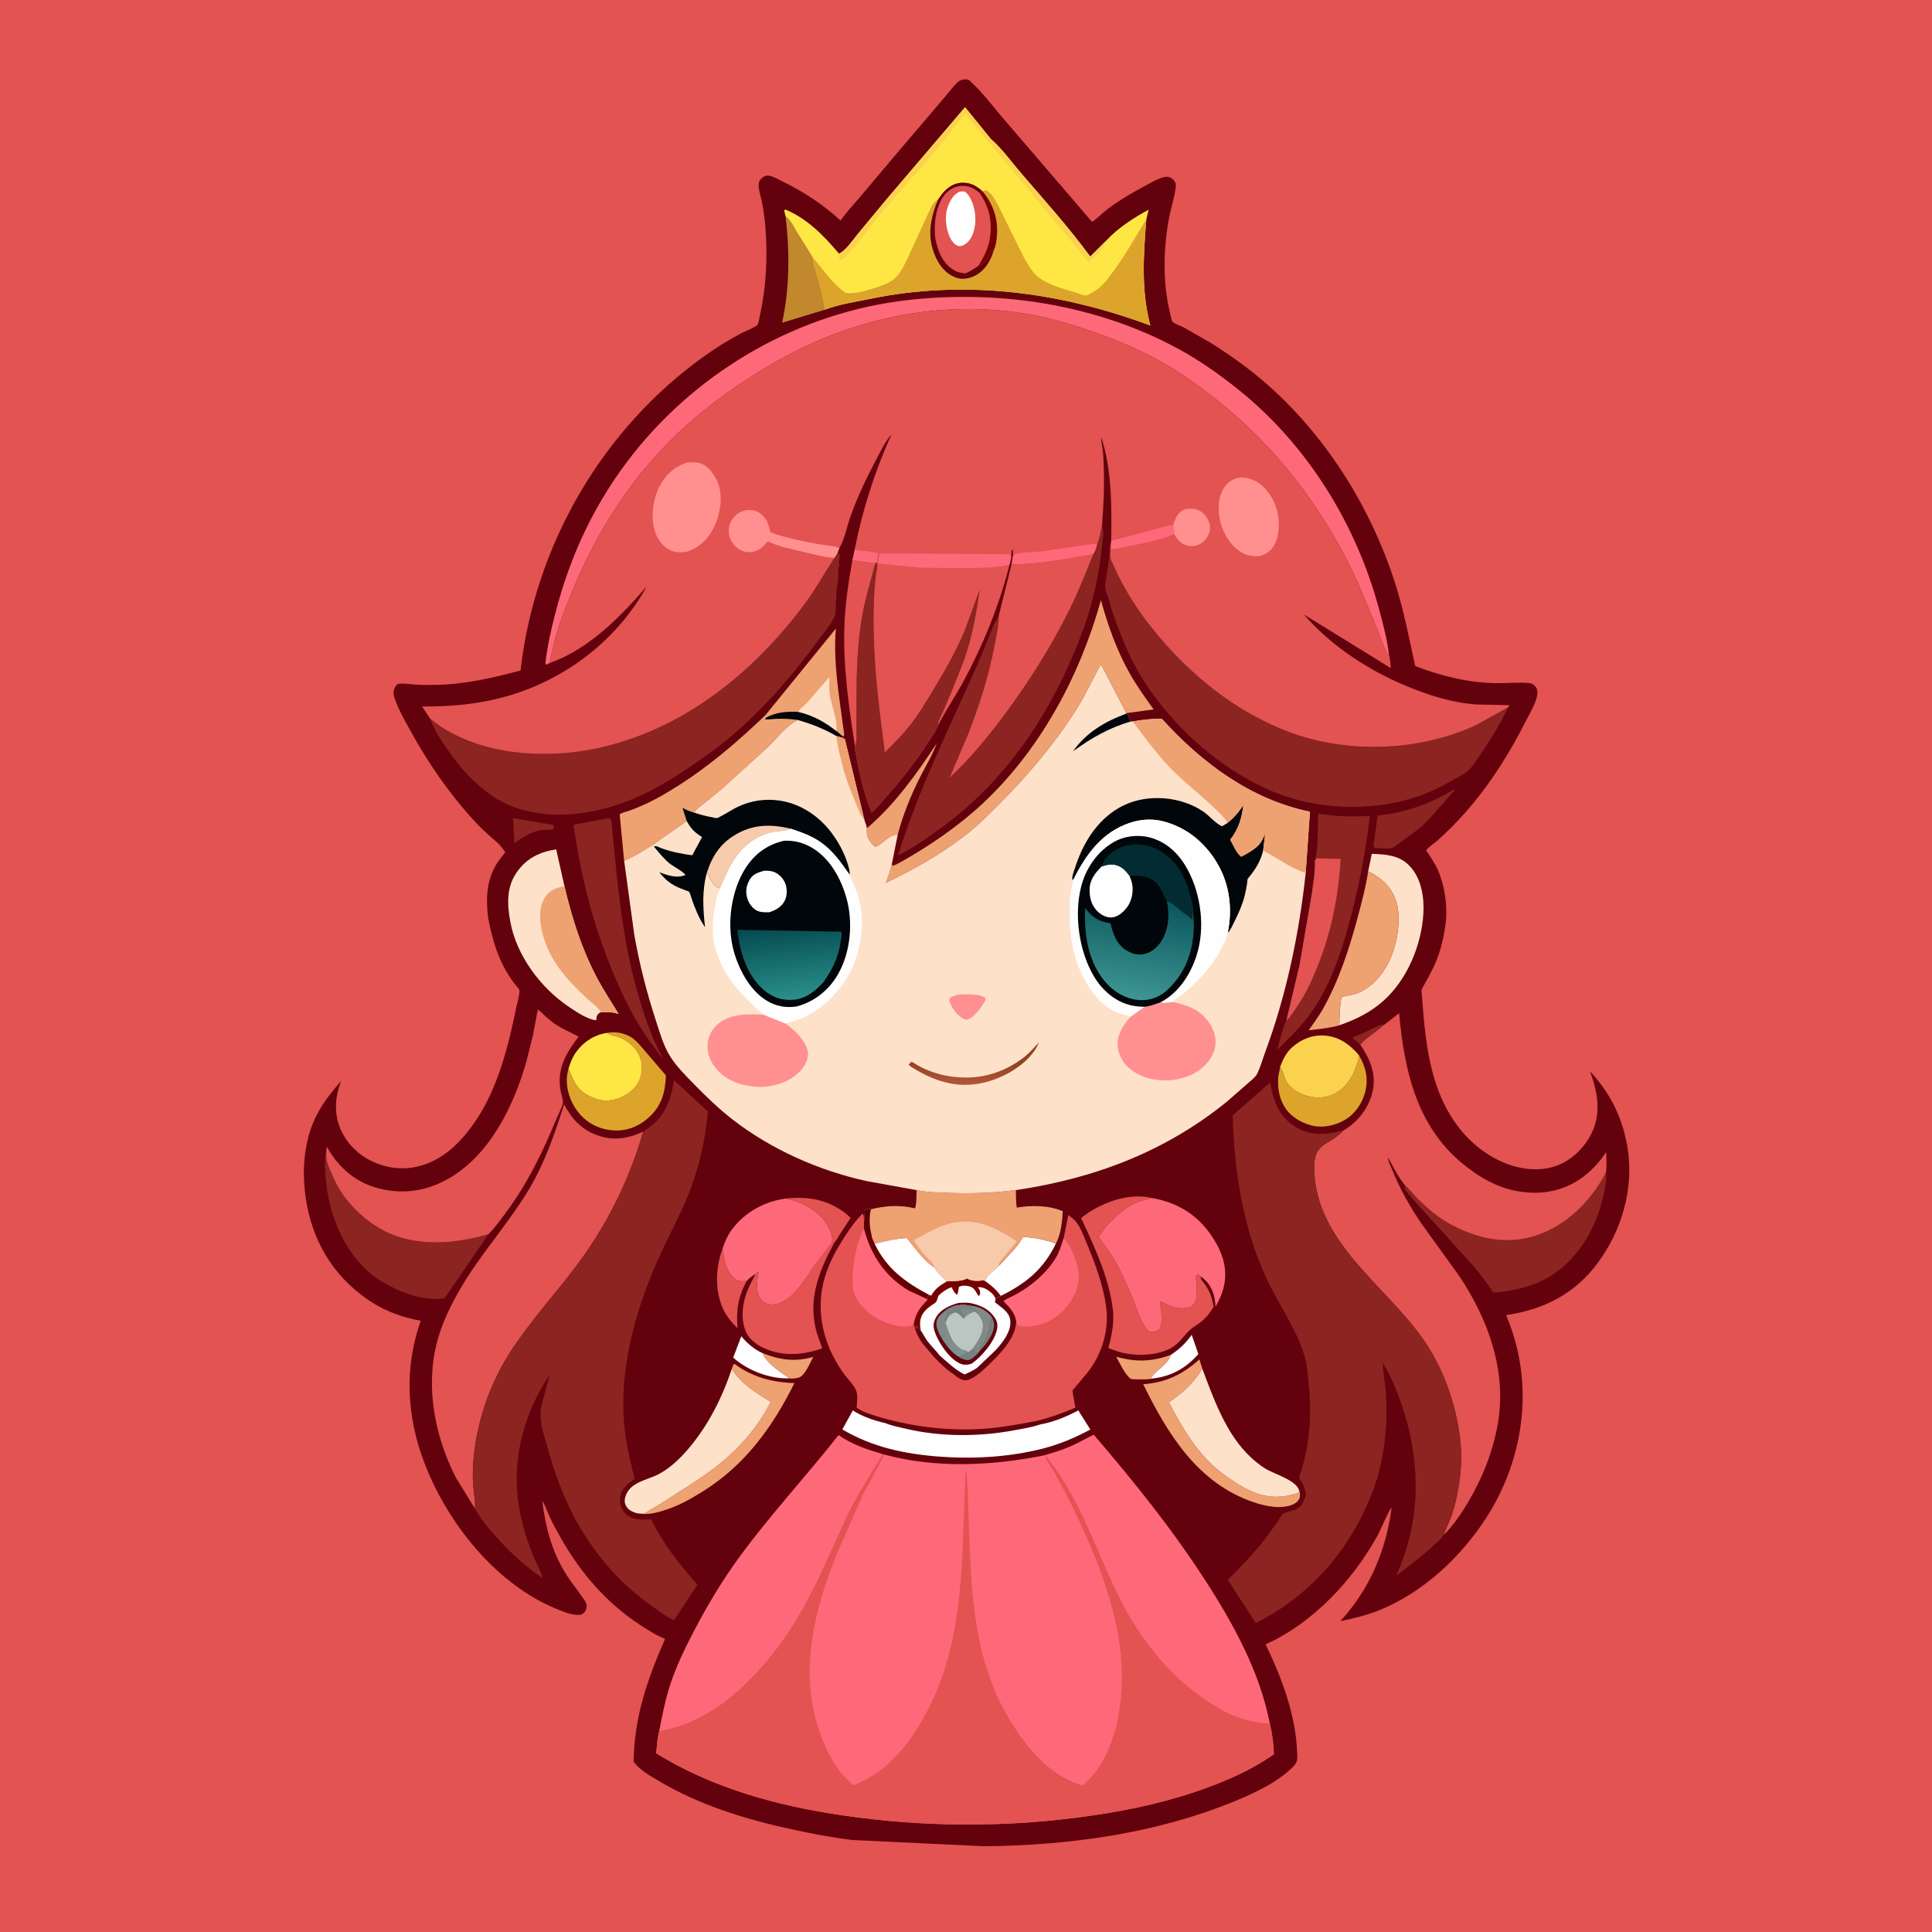 <svg version="1.1" xmlns="http://www.w3.org/2000/svg" style="display: block;" viewBox="0 0 2048 2048" width="1024" height="1024">
<defs>
	<linearGradient id="Gradient1" gradientUnits="userSpaceOnUse" x1="993.365" y1="1412.62" x2="1018.98" y2="1414.02">
		<stop class="stop0" offset="0" stop-opacity="1" stop-color="rgb(132,134,135)"/>
		<stop class="stop1" offset="1" stop-opacity="1" stop-color="rgb(124,149,147)"/>
	</linearGradient>
	<linearGradient id="Gradient2" gradientUnits="userSpaceOnUse" x1="934.167" y1="1342.7" x2="957.881" y2="1320.74">
		<stop class="stop0" offset="0" stop-opacity="1" stop-color="rgb(109,0,1)"/>
		<stop class="stop1" offset="1" stop-opacity="1" stop-color="rgb(75,0,3)"/>
	</linearGradient>
	<linearGradient id="Gradient3" gradientUnits="userSpaceOnUse" x1="1022.02" y1="1126.99" x2="1021.65" y2="1147.23">
		<stop class="stop0" offset="0" stop-opacity="1" stop-color="rgb(145,66,34)"/>
		<stop class="stop1" offset="1" stop-opacity="1" stop-color="rgb(175,84,56)"/>
	</linearGradient>
	<linearGradient id="Gradient4" gradientUnits="userSpaceOnUse" x1="1211.38" y1="953.497" x2="1195.2" y2="1056.3">
		<stop class="stop0" offset="0" stop-opacity="1" stop-color="rgb(11,86,92)"/>
		<stop class="stop1" offset="1" stop-opacity="1" stop-color="rgb(61,149,146)"/>
	</linearGradient>
	<linearGradient id="Gradient5" gradientUnits="userSpaceOnUse" x1="835.374" y1="980.946" x2="844.379" y2="1057.37">
		<stop class="stop0" offset="0" stop-opacity="1" stop-color="rgb(5,75,81)"/>
		<stop class="stop1" offset="1" stop-opacity="1" stop-color="rgb(42,142,137)"/>
	</linearGradient>
</defs>
<path transform="translate(0,0)" fill="rgb(226,83,82)" d="M -0 -0 L 2048 0 L 2048 2048 L -0 2048 L -0 -0 z"/>
<path transform="translate(0,0)" fill="rgb(99,1,13)" d="M 1020.18 84.5 C 1021.37 84.304 1022.77 84.003 1024 84.087 C 1026.22 84.238 1027.12 84.845 1028.74 86.319 C 1042.37 98.693 1054.15 115.02 1066.36 128.878 L 1157.6 235.177 C 1163.42 231.584 1168.49 225.782 1174.07 221.614 C 1187.19 211.832 1201.12 203.712 1215.57 196.103 C 1221.41 193.025 1228.07 188.927 1234.55 187.587 C 1237.3 187.02 1239.82 187.498 1242.14 189.08 C 1244.87 190.946 1246.72 194.074 1246.41 197.387 C 1245.38 208.467 1241.27 220.172 1239.21 231.277 C 1233.29 263.209 1232.43 297.374 1239.67 329.162 C 1240.1 331.078 1241.97 340.177 1243.12 341.248 C 1245.55 343.517 1252.53 345.884 1255.65 347.531 L 1284.59 364.138 C 1306.08 377.86 1327.13 392.934 1346.13 410.003 C 1407.84 465.461 1453.69 539.624 1478.93 618.37 C 1488.17 647.199 1493.66 676.604 1500.19 706.092 C 1527.45 716.431 1554.73 723.401 1584.01 724.14 C 1596.02 724.443 1608.58 723.075 1620.5 724.033 C 1623.71 724.291 1626.19 725.781 1628.08 728.363 C 1633.91 736.303 1622.57 754.147 1618.61 762.061 C 1600.82 797.592 1579.64 831.419 1553.29 861.268 C 1544.07 871.714 1534.25 881.674 1523.83 890.918 C 1521.77 892.741 1512.93 899.073 1512.1 901.118 C 1511.55 902.481 1513.54 903.683 1514.29 904.951 C 1517.77 910.874 1521.67 916.249 1524.4 922.624 C 1531.64 939.585 1534.76 961.379 1532.34 979.658 C 1530.35 994.592 1527.06 1008.38 1520.99 1022.22 C 1516.9 1031.53 1511.51 1040.31 1506.77 1049.32 C 1509.44 1083.64 1511.56 1117.78 1522.79 1150.66 C 1534.42 1184.7 1555.95 1213.99 1588.78 1230.04 C 1607.24 1239.07 1629.86 1242.86 1649.65 1235.9 C 1666.17 1230.08 1680.17 1216.1 1687.58 1200.39 C 1697.72 1178.89 1693.2 1156.85 1685.44 1135.54 C 1707.51 1159.16 1720.64 1186.42 1725.5 1218.28 C 1731.94 1260.48 1718.94 1304.58 1693.77 1338.6 C 1669.37 1371.57 1636.5 1388.21 1596.56 1394.08 C 1601.92 1406.73 1606.1 1419.84 1609.04 1433.27 C 1622.3 1493.93 1608.7 1557.8 1574.99 1609.67 C 1548.25 1650.81 1508.92 1687.61 1463.27 1706.42 C 1449.53 1712.09 1435.3 1715.44 1420.8 1718.51 C 1452.03 1684.46 1469.24 1643.68 1475.23 1598.15 C 1472.41 1600.23 1463.31 1622.23 1460.53 1627.25 C 1434.16 1675.02 1392.01 1720.43 1341.62 1743.07 C 1358.59 1778.49 1373.57 1817.68 1375 1857.5 C 1375.25 1864.25 1375.93 1867.41 1371.04 1872.48 C 1354.59 1889.52 1328.05 1901.56 1306.31 1910.36 C 1223.23 1943.98 1132.18 1956.3 1042.98 1957.09 L 903.307 1950.46 C 882.043 1947.88 861.069 1943.83 840.139 1939.33 C 791.813 1928.95 742.286 1913.88 699.548 1888.55 C 689.446 1882.57 679.022 1877 671.672 1867.63 C 672.22 1820.49 686.217 1779.98 705.03 1737.33 C 695.069 1733.23 686.452 1727.68 677.498 1721.78 C 642.505 1698.73 615.384 1667.05 594.713 1630.7 C 590.746 1623.72 586.77 1616.69 583.403 1609.4 C 580.501 1603.12 578.181 1596.51 574.747 1590.49 C 578.135 1617.84 584.388 1642.92 598.807 1666.71 C 604.479 1676.07 611.322 1684.46 617.558 1693.41 C 619.83 1696.67 622.768 1700.34 621.686 1704.54 C 620.62 1708.68 619.414 1709.66 615.885 1711.66 C 610.329 1712.22 606.161 1711.45 600.889 1709.67 C 537.645 1688.27 487.2 1631.02 459.096 1572.26 C 432.78 1517.23 425.52 1458.21 446.018 1400.08 C 418.677 1395.04 396.59 1384.84 375.5 1366.51 C 342.073 1337.46 325.39 1298.2 322.478 1254.61 C 320.921 1231.3 324.33 1205.04 334.74 1183.92 C 341.714 1169.77 351.331 1157.65 361.657 1145.82 C 356.85 1158.34 354.703 1170.8 357.128 1184.13 C 360.22 1201.11 370.736 1215.89 384.872 1225.57 C 400.643 1236.37 421.322 1240.96 440.188 1237.12 C 469.359 1231.18 489.68 1210.08 505.5 1186.18 C 528.279 1151.76 539.317 1107.21 547.416 1067.19 C 548.26 1063.02 551.429 1052.92 550.428 1049.17 C 550.095 1047.92 546.922 1044.69 546.032 1043.53 C 542.425 1038.83 539.171 1034.02 536.226 1028.87 C 527.543 1013.69 522.401 996.502 518.715 979.5 L 517.351 972.072 C 515.139 953.23 515.648 935.612 524.821 918.496 C 527.69 913.141 531.821 908.324 535.564 903.561 C 530.749 895.31 524.354 890.792 517.382 884.621 C 512.032 879.885 506.876 874.684 502.055 869.413 C 476.008 840.937 453.918 808.85 435.338 775.113 C 429.358 764.253 422.706 752.721 418.578 741.031 C 416.932 736.368 416.36 732.488 418.984 728 C 420.304 725.742 421.395 724.856 424.03 724.671 C 428.844 724.333 434.322 725.34 439.182 725.665 C 446.864 726.179 454.628 726.189 462.324 726.034 C 492.99 725.418 522.329 718.566 551.815 710.744 C 566.788 578.044 638.825 453.603 748.07 376.49 C 760.037 368.042 772.273 360.411 785.228 353.573 C 787.969 352.126 801.842 346.287 803.024 344.28 C 804.471 341.822 805.147 335.891 805.794 332.959 C 812.402 303 813.712 272.077 811.43 241.554 C 810.73 232.205 809.36 222.86 807.606 213.65 C 806.563 208.172 802.171 196.137 805.373 191.35 C 807.054 188.835 810.345 186.139 813.5 186.113 C 818.138 186.076 824.227 189.777 828.391 191.8 C 851.668 203.112 871.94 216.282 891.005 233.727 C 897.486 224.662 905.179 216.541 912.329 208.009 L 954.173 158.441 L 998.247 106.752 C 1003.79 100.389 1008.9 93.28 1014.93 87.402 C 1016.6 85.773 1017.99 85.165 1020.18 84.5 z"/>
<path transform="translate(0,0)" fill="rgb(140,36,33)" d="M 1441.99 1107.27 L 1433.23 1099.93 C 1440.42 1097.21 1447.17 1094.04 1454.08 1090.71 C 1458.28 1088.68 1462.42 1085.94 1467.2 1086.3 C 1459.34 1093.8 1449.28 1099.11 1441.99 1107.27 z"/>
<path transform="translate(0,0)" fill="rgb(140,36,33)" d="M 543.923 867.348 L 586.49 874.5 C 587.415 876.735 587.23 876.784 586.5 879.125 L 572.99 880.11 C 562.436 881.901 553.838 887.983 545.149 893.818 L 543.923 867.348 z"/>
<path transform="translate(0,0)" fill="rgb(238,161,113)" d="M 808.453 1434.4 C 826.68 1441.7 842.928 1443.9 862.072 1438.41 C 858.755 1444.49 853.243 1458.47 846.559 1460.38 C 843.815 1461.16 839.025 1461.73 836.289 1461.09 C 834.785 1459.68 835.414 1460.15 833.824 1459.09 C 826.442 1454.19 810.891 1443.22 808.453 1434.4 z"/>
<path transform="translate(0,0)" fill="rgb(238,161,113)" d="M 1219.8 1461.45 L 1219.45 1461.78 C 1212.55 1462.57 1205.93 1462.24 1199.01 1461.84 C 1192.58 1457.58 1187.13 1445.03 1183.22 1438.23 C 1204.4 1443.99 1220.38 1443.61 1241.05 1436.27 C 1238.05 1447.29 1224.98 1452.07 1219.8 1461.45 z"/>
<path transform="translate(0,0)" fill="rgb(254,254,254)" d="M 1241.05 1436.27 C 1250.2 1430.22 1256.88 1423.95 1263.26 1414.95 L 1270.3 1435.34 C 1256.98 1450.69 1240.28 1459.77 1219.8 1461.45 C 1224.98 1452.07 1238.05 1447.29 1241.05 1436.27 z"/>
<path transform="translate(0,0)" fill="rgb(254,254,254)" d="M 836.289 1461.09 C 815.918 1461.84 792.32 1452.69 777.224 1439.1 L 785.841 1416.44 C 791.285 1423.41 799.513 1430.31 807.561 1434.01 L 808.453 1434.4 C 810.891 1443.22 826.442 1454.19 833.824 1459.09 C 835.414 1460.15 834.785 1459.68 836.289 1461.09 z"/>
<path transform="translate(0,0)" fill="rgb(226,83,82)" d="M 791.441 1357.94 C 782.313 1375.1 780.336 1388.83 781.807 1408 C 775.375 1401.61 770.015 1395.29 766.27 1386.94 C 757.563 1367.51 758.565 1343.17 765.997 1323.44 C 767.422 1335.42 769.438 1347.74 779.355 1355.79 C 783.062 1358.8 786.902 1358.18 791.441 1357.94 z"/>
<path transform="translate(0,0)" fill="rgb(238,161,113)" d="M 918.981 878.002 C 948.777 852.499 971.395 820.617 992.939 788.137 C 988.483 800.344 981.31 811.907 975.444 823.512 C 965.588 843.011 957.223 863.583 951.65 884.732 C 941.964 884.586 936.517 894.316 928 897.755 C 926.412 896.847 925.37 895.891 924.237 894.479 C 919.84 889 918.206 885.008 918.981 878.002 z"/>
<path transform="translate(0,0)" fill="rgb(140,36,33)" d="M 1540 837.5 L 1541.94 837.613 L 1514.18 869.177 C 1505.24 878.302 1494.4 885.844 1484.01 893.209 C 1481.72 894.835 1477.87 898.234 1475.32 898.995 C 1471.36 900.172 1462.92 899.006 1458.5 899.01 C 1456.35 898.412 1457.23 898.956 1455.8 897.5 L 1460.38 864.381 C 1487.15 862.324 1517.33 851.681 1540 837.5 z"/>
<path transform="translate(0,0)" fill="rgb(254,254,254)" d="M 1058.42 1342.08 L 1060.4 1340.22 C 1068.17 1331.33 1077.86 1322.9 1083.64 1312.44 L 1084.44 1310.94 C 1096.65 1312.15 1107.81 1313.76 1119.27 1318.32 C 1105.94 1345.7 1087.68 1360.32 1060.89 1373.74 L 1058.5 1370.71 C 1054.27 1365.43 1049.51 1361.86 1044.1 1357.88 C 1045.63 1351.99 1054.1 1346.24 1058.42 1342.08 z"/>
<path transform="translate(0,0)" fill="rgb(226,83,82)" d="M 903.542 593.869 L 927.959 597.018 C 923.288 614.684 917.726 632.486 914.434 650.457 C 906.958 691.279 908.08 731.884 907.854 773.151 C 907.836 776.468 908.56 789.42 906.295 790.809 C 899.596 748.518 893.615 706.002 895.088 663.066 C 895.879 640.043 899.532 616.513 903.542 593.869 z"/>
<path transform="translate(0,0)" fill="rgb(194,136,45)" d="M 832.748 229.229 C 838.091 233.308 841.021 239.907 844.456 245.574 L 861.485 272.93 C 861.044 279.676 864.321 286.056 866.108 292.5 C 869.276 303.924 872.798 316.64 874.349 328.349 L 829.071 342.092 C 837.166 305.314 837.119 266.481 832.748 229.229 z"/>
<path transform="translate(0,0)" fill="rgb(220,164,43)" d="M 1440.64 1118.68 C 1447.87 1131.18 1450.8 1143.68 1447.05 1157.9 C 1443.89 1169.85 1436.31 1180.92 1425.5 1187.19 C 1414.89 1193.34 1401.41 1196.18 1389.4 1192.8 C 1377.79 1189.53 1367.03 1182.86 1360.96 1172.12 C 1355.75 1162.91 1354.13 1152.13 1355.03 1141.69 C 1355.35 1138.01 1356.61 1134.55 1356.94 1130.91 C 1359.33 1132.8 1361.92 1144.09 1364.23 1147.5 C 1369.82 1155.73 1380.31 1160.98 1389.83 1162.75 C 1399.96 1164.64 1410.52 1162.65 1418.99 1156.8 C 1431.21 1148.37 1438.24 1133 1440.64 1118.68 z"/>
<path transform="translate(0,0)" fill="rgb(238,161,113)" d="M 775.692 1451.2 L 777.5 1446.31 L 779 1446.04 C 797.565 1459.83 819.163 1465.47 842.106 1466.15 C 818.825 1512.98 789.87 1552.97 745 1580.98 C 733.15 1588.38 720.543 1595.47 707.271 1599.98 C 697.154 1603.41 686.31 1606.39 675.6 1604.22 L 684 1603.88 C 689.439 1600.04 695.544 1597.14 701.138 1593.48 C 719.526 1581.47 739.018 1569.98 756.5 1556.73 C 781.524 1537.76 802.933 1514.07 817.07 1485.9 C 802.125 1477.17 786.225 1467.14 776.501 1452.44 L 775.692 1451.2 z"/>
<path transform="translate(0,0)" fill="rgb(238,161,113)" d="M 1377.15 1579.97 C 1378.48 1582.9 1378.05 1585.46 1377.54 1588.5 C 1375.71 1591.31 1374.26 1593.06 1371.17 1594.5 C 1358.45 1600.43 1341.11 1596.62 1328.37 1592.25 C 1269.55 1572.08 1237.83 1520.21 1211.86 1467.37 C 1236.11 1465.46 1253.42 1457.11 1271.42 1441.02 L 1274.52 1450.93 C 1265.04 1466.5 1254.11 1476.11 1239.23 1486.42 C 1253.22 1514.07 1271.51 1544.47 1297.05 1562.79 C 1317.09 1577.18 1337.02 1590.03 1362.83 1585.87 L 1376.46 1582.68 L 1377.15 1579.97 z"/>
<path transform="translate(0,0)" fill="rgb(250,210,78)" d="M 1356.94 1130.91 C 1360.02 1122.99 1363.37 1115.76 1369.87 1110.03 C 1379.85 1101.23 1392.12 1096.5 1405.5 1097.85 C 1420.26 1099.35 1431.45 1107.71 1440.64 1118.68 C 1438.24 1133 1431.21 1148.37 1418.99 1156.8 C 1410.52 1162.65 1399.96 1164.64 1389.83 1162.75 C 1380.31 1160.98 1369.82 1155.73 1364.23 1147.5 C 1361.92 1144.09 1359.33 1132.8 1356.94 1130.91 z"/>
<path transform="translate(0,0)" fill="rgb(220,164,43)" d="M 643.625 1094.92 C 651.896 1093.13 662.034 1095.01 669.167 1099.58 C 675.05 1103.35 679.943 1109.74 684.442 1114.98 L 705.902 1139.95 C 705.216 1157.36 701.661 1171.55 688.5 1183.86 C 678.148 1193.55 665.292 1199.05 651 1198.32 C 636.907 1197.6 623.912 1191.63 614.593 1180.96 C 605.446 1170.5 599.953 1155.98 600.981 1142 C 601.214 1138.84 601.877 1135.69 602.668 1132.62 C 607.531 1144.11 610.804 1154.17 622.529 1160.64 L 623.77 1161.29 C 630.502 1164.89 638.93 1167.55 646.592 1166.39 L 648 1166.15 L 649.33 1165.96 C 659.317 1164.37 669.973 1157.64 675.541 1149.27 C 680 1142.57 681.365 1132.53 679.61 1124.69 C 676.965 1112.86 666.272 1102.85 655.032 1099.14 C 651.713 1098.05 647.816 1097.91 644.906 1095.88 L 643.625 1094.92 z"/>
<path transform="translate(0,0)" fill="rgb(254,231,68)" d="M 602.668 1132.62 L 603.914 1129 C 605.855 1123.19 608.188 1118.4 611.948 1113.58 C 619.718 1103.62 631.002 1096.55 643.625 1094.92 L 644.906 1095.88 C 647.816 1097.91 651.713 1098.05 655.032 1099.14 C 666.272 1102.85 676.965 1112.86 679.61 1124.69 C 681.365 1132.53 680 1142.57 675.541 1149.27 C 669.973 1157.64 659.317 1164.37 649.33 1165.96 L 648 1166.15 L 646.592 1166.39 C 638.93 1167.55 630.502 1164.89 623.77 1161.29 L 622.529 1160.64 C 610.804 1154.17 607.531 1144.11 602.668 1132.62 z"/>
<path transform="translate(0,0)" fill="rgb(254,225,201)" d="M 1450.31 923.653 L 1454.15 905.082 C 1468.88 905.739 1483.07 906.287 1494.05 917.739 C 1506.51 930.724 1509.81 950.499 1508.87 967.781 C 1507.05 1001.55 1491.84 1038.34 1466.31 1061.07 C 1452.59 1073.28 1437.02 1080.82 1419.81 1086.83 C 1419.77 1076.49 1420.15 1066.96 1421.99 1056.74 L 1436.62 1053.61 C 1451.95 1048.7 1464.43 1034.91 1471.57 1020.94 C 1480.58 1003.3 1486.15 974.626 1480.03 955.5 C 1475.09 940.061 1464.45 930.657 1450.31 923.653 z"/>
<path transform="translate(0,0)" fill="rgb(254,225,201)" d="M 1274.52 1450.93 C 1286.1 1481.8 1298.34 1516.23 1321.55 1540.5 C 1327.56 1546.79 1334.41 1552.56 1341.84 1557.1 C 1350.92 1562.64 1374.12 1568.99 1377.15 1579.97 L 1376.46 1582.68 L 1362.83 1585.87 C 1337.02 1590.03 1317.09 1577.18 1297.05 1562.79 C 1271.51 1544.47 1253.22 1514.07 1239.23 1486.42 C 1254.11 1476.11 1265.04 1466.5 1274.52 1450.93 z"/>
<path transform="translate(0,0)" fill="rgb(238,161,113)" d="M 1419.81 1086.83 C 1409.45 1089.87 1398 1090.81 1387.27 1092.16 C 1392.46 1084.6 1398.08 1077.11 1402.58 1069.14 C 1419.23 1039.62 1430.53 1004.95 1439.22 972.351 C 1443.5 956.303 1447.9 940.102 1450.31 923.653 C 1464.45 930.657 1475.09 940.061 1480.03 955.5 C 1486.15 974.626 1480.58 1003.3 1471.57 1020.94 C 1464.43 1034.91 1451.95 1048.7 1436.62 1053.61 L 1421.99 1056.74 C 1420.15 1066.96 1419.77 1076.49 1419.81 1086.83 z"/>
<path transform="translate(0,0)" fill="rgb(226,83,82)" d="M 832.414 1270.54 C 856.695 1267.9 878.04 1271.55 897.382 1287.03 L 901.702 1290.93 L 889.641 1309.48 C 888.378 1311.4 886.377 1315.43 884.651 1316.81 C 867.795 1348.05 855.526 1378.33 866.177 1413.96 L 871.66 1429.38 C 850.383 1436.59 828.526 1438.4 807.836 1428.11 C 800.427 1424.42 793.141 1418.4 790.157 1410.5 C 784.13 1394.55 788.015 1375.68 795.536 1360.9 C 797.32 1357.4 799.397 1353.98 800.798 1350.31 L 800.808 1350.18 L 803.031 1348.5 L 804.27 1349 C 803.199 1352.81 802.629 1357.04 802.535 1361 C 802.395 1366.93 803.332 1374.24 807.846 1378.5 C 810.701 1381.19 815.004 1383.12 818.962 1382.84 C 839.361 1381.44 852.829 1356.6 863.122 1341.84 L 881.346 1318.06 C 882.629 1315.14 882.363 1311.56 881.426 1308.57 L 881.071 1307.5 C 879.886 1303.84 878.432 1300.51 876.284 1297.3 C 866.421 1282.56 849.425 1273.47 832.414 1270.54 z"/>
<path transform="translate(0,0)" fill="rgb(140,36,33)" d="M 643.704 867.5 L 646.003 867.211 C 648.839 868.638 648.634 875.752 648.948 879 C 654.897 940.598 660.069 1000.39 678.13 1060.03 C 684.456 1080.92 691.244 1100.85 701.941 1120 L 701.5 1121.18 L 687.206 1101.75 C 671.536 1079.51 659.619 1054.62 649.245 1029.57 C 628.334 979.061 615.544 928.338 607.92 874.322 L 643.704 867.5 z"/>
<path transform="translate(0,0)" fill="rgb(254,254,254)" d="M 904.03 1495.12 C 913.772 1501.52 926.977 1505.96 938.308 1508.54 C 945.674 1511.5 953.634 1513.01 961.351 1514.79 C 998.191 1523.26 1038.4 1523.07 1075.49 1516.1 C 1084.55 1514.4 1093.97 1512.94 1102.72 1509.97 C 1116.58 1507.54 1130.68 1501.65 1143.06 1495.1 L 1155.8 1515.36 C 1139.61 1524.03 1123.36 1530.96 1105.53 1535.53 C 1069.9 1544.66 1031.39 1546.82 994.84 1544 C 958.639 1541.22 924.361 1533.92 892.938 1515.23 L 904.03 1495.12 z"/>
<path transform="translate(0,0)" fill="rgb(226,83,82)" d="M 1272.96 1353.06 C 1272.17 1355.93 1274.91 1358.33 1276.63 1360.64 C 1282.68 1368.77 1284.71 1375.32 1286.46 1385.19 C 1282.6 1392.12 1277.43 1398.19 1271 1402.89 C 1267.9 1405.15 1264.42 1406.96 1261.6 1409.6 C 1254.11 1416.59 1249.52 1424.93 1239.96 1429.73 C 1223.86 1437.82 1199.9 1437.9 1183 1431.93 C 1181.78 1431.5 1175.44 1429.46 1174.87 1428.7 C 1174.66 1428.42 1175.06 1428.03 1175.16 1427.7 L 1176.5 1422.74 C 1179.43 1410.94 1181.11 1398.95 1179.51 1386.79 C 1175.06 1352.99 1160.17 1321.68 1145.98 1291.1 L 1153.03 1285.94 C 1172.29 1273.37 1197.42 1264.59 1220.62 1269.78 L 1221.5 1270 L 1211.9 1272.32 C 1194.15 1276.54 1173.96 1295.96 1164.64 1311.22 C 1171.75 1321.15 1178.98 1330.48 1184.67 1341.35 C 1190.59 1352.66 1195.71 1364.46 1200.7 1376.21 C 1205.08 1386.55 1209.98 1404.81 1218.5 1411.99 C 1223.09 1412.18 1225.32 1411.85 1229.07 1409.12 C 1233.36 1401.94 1230.48 1387.63 1229.65 1379.36 C 1239.77 1384.33 1249.39 1388.91 1260.92 1385.7 C 1263.55 1384.97 1265.85 1382.47 1266.93 1380 C 1269.54 1374.03 1268.64 1366.85 1268.18 1360.55 C 1268.04 1358.64 1267.32 1353.92 1268.27 1352.2 C 1268.6 1351.59 1269.42 1351.45 1270 1351.07 L 1272.96 1353.06 z"/>
<path transform="translate(0,0)" fill="rgb(254,225,201)" d="M 775.692 1451.2 L 776.501 1452.44 C 786.225 1467.14 802.125 1477.17 817.07 1485.9 C 802.933 1514.07 781.524 1537.76 756.5 1556.73 C 739.018 1569.98 719.526 1581.47 701.138 1593.48 C 695.544 1597.14 689.439 1600.04 684 1603.88 L 675.6 1604.22 C 670.796 1602.81 666.069 1601.03 663.633 1596.32 C 661.719 1592.62 661.918 1589.37 663.289 1585.5 C 668.373 1571.13 685.384 1569.08 697.188 1563.19 C 709.449 1557.06 720.209 1546.8 729.075 1536.5 C 750.41 1511.71 765.345 1482.08 775.692 1451.2 z"/>
<path transform="translate(0,0)" fill="rgb(254,254,254)" d="M 1003.49 1358.29 C 1009.46 1357.99 1019.89 1358.41 1025 1355.18 L 1026.72 1356.03 C 1031.12 1358.03 1037.82 1358.17 1042.37 1356.95 L 1044.1 1357.88 C 1049.51 1361.86 1054.27 1365.43 1058.5 1370.71 L 1060.89 1373.74 C 1059.04 1374.91 1057.29 1375.89 1055.29 1376.76 L 1054.71 1380.5 C 1061.46 1386.13 1070.3 1390.53 1071.02 1400.5 C 1071.85 1411.8 1062.45 1423.61 1055.15 1431.49 L 1035.71 1450.02 C 1031.42 1452.87 1027.15 1454.94 1022.46 1456.98 C 1012.14 1451.82 1004.67 1444.26 996.024 1436.84 C 992.179 1431.58 987.194 1426.97 983.186 1421.75 C 980.439 1418.16 978.779 1413.97 976.052 1410.45 C 974.756 1409.29 974.088 1408.49 973.234 1406.93 L 972.51 1405.5 C 971.864 1406.77 972.055 1406.22 971.698 1407.63 L 971.459 1408.63 L 970.888 1407.16 L 969.576 1407.34 L 968.334 1403.21 C 971.068 1391.13 974.413 1386.85 982.793 1378 L 981.988 1376.74 L 984.9 1372.58 L 987.019 1373.26 C 991.18 1365.96 996.488 1362.44 1003.49 1358.29 z"/>
<path transform="translate(0,0)" fill="rgb(117,0,2)" d="M 1003.49 1358.29 C 1009.46 1357.99 1019.89 1358.41 1025 1355.18 L 1026.72 1356.03 C 1031.12 1358.03 1037.82 1358.17 1042.37 1356.95 L 1044.1 1357.88 C 1049.51 1361.86 1054.27 1365.43 1058.5 1370.71 L 1060.89 1373.74 C 1059.04 1374.91 1057.29 1375.89 1055.29 1376.76 C 1054.33 1374.01 1052.7 1372 1050.5 1370.12 C 1046.46 1366.68 1042.12 1364.08 1036.68 1364.5 C 1037.65 1366.03 1038.68 1367.39 1038.9 1369.23 C 1039.2 1371.74 1038.94 1372.04 1037.5 1373.9 C 1036.27 1372.5 1035.53 1371.14 1034.62 1369.53 C 1032.69 1366.09 1030.78 1364.31 1026.89 1363.42 C 1023.68 1362.69 1019.37 1362.44 1016.5 1364.22 C 1016.13 1367.08 1015.55 1369.72 1014.78 1372.5 C 1012.03 1371.67 1010.13 1366.93 1008.61 1364.37 C 1002.92 1366.85 999.13 1369.23 994.644 1373.65 C 994.037 1375.51 993.506 1377.9 992.599 1379.6 C 991.762 1381.18 988.919 1382.65 987.402 1383.7 C 977.047 1390.91 973.661 1398 976.052 1410.45 C 974.756 1409.29 974.088 1408.49 973.234 1406.93 L 972.51 1405.5 C 971.864 1406.77 972.055 1406.22 971.698 1407.63 L 971.459 1408.63 L 970.888 1407.16 L 969.576 1407.34 L 968.334 1403.21 C 971.068 1391.13 974.413 1386.85 982.793 1378 L 981.988 1376.74 L 984.9 1372.58 L 987.019 1373.26 C 991.18 1365.96 996.488 1362.44 1003.49 1358.29 z"/>
<path transform="translate(0,0)" fill="rgb(99,1,13)" d="M 1015.75 1381.2 C 1020.28 1381 1025.17 1380.48 1029.61 1381.51 L 1031 1381.86 C 1040.02 1384.01 1047.78 1387.69 1053.51 1395.38 C 1056.59 1399.52 1057.83 1403.32 1056.99 1408.5 C 1054.87 1421.58 1040.34 1438.61 1029.71 1445.67 C 1025.47 1446.79 1022.1 1447.31 1017.94 1445.52 C 1006.47 1440.58 995.376 1424.09 991.148 1412.5 C 989.052 1406.76 989.001 1402.44 991.919 1397 C 996.699 1388.09 1006.6 1383.91 1015.75 1381.2 z"/>
<path transform="translate(0,0)" fill="rgb(118,130,130)" d="M 1031.15 1429.84 L 1032.47 1432.49 L 1034 1432.83 L 1036.84 1434.41 C 1034.14 1436.88 1029.93 1441.63 1026.08 1441.72 C 1022.46 1441.82 1019.05 1440.03 1016.06 1438.21 C 1018.21 1437.69 1020 1437.36 1021.78 1435.98 C 1023.47 1434.69 1024.7 1434.2 1026.67 1433.41 L 1031.15 1429.84 z"/>
<path transform="translate(0,0)" fill="rgb(118,130,130)" d="M 1051.13 1395.79 C 1053.77 1400.98 1054.63 1404.61 1052.85 1410.27 C 1050.35 1418.24 1044.37 1426.39 1038.42 1432.16 C 1039.3 1428.84 1040.36 1426.91 1042.53 1424.19 L 1045.01 1421.01 C 1045.27 1419.19 1045.04 1419.77 1045.64 1418.42 C 1048.82 1411.27 1050.11 1403.5 1051.13 1395.79 z"/>
<path transform="translate(0,0)" fill="rgb(128,139,136)" d="M 1026.66 1383.73 C 1036.99 1384.7 1044.32 1387.68 1051.13 1395.79 C 1050.11 1403.5 1048.82 1411.27 1045.64 1418.42 C 1045.04 1419.77 1045.27 1419.19 1045.01 1421.01 L 1042.53 1424.19 C 1040.36 1426.91 1039.3 1428.84 1038.42 1432.16 L 1036.84 1434.41 L 1034 1432.83 L 1032.47 1432.49 L 1031.15 1429.84 C 1035.72 1423.58 1041.18 1415.43 1041.91 1407.58 C 1042.51 1401.17 1040.6 1397.66 1036.68 1392.86 L 1036.41 1390.72 C 1034.79 1388.79 1033.65 1387.27 1031.22 1386.34 C 1028.79 1385.4 1030.12 1386.27 1027.87 1384.66 L 1026.66 1383.73 z"/>
<path transform="translate(0,0)" fill="url(#Gradient1)" d="M 1016.06 1438.21 C 1010.17 1434.72 1005.39 1428.96 1001.4 1423.47 C 997.252 1417.75 990.641 1406.8 993.174 1399.42 C 994.613 1395.23 999.111 1391.36 1002.65 1388.95 C 1003.82 1392.32 1003.6 1392.21 1002.51 1395.47 C 1001.62 1398.15 1001.48 1399.55 1002.13 1402.32 L 1002.51 1403.31 C 1006.29 1414.02 1009 1425.39 1020.5 1430.96 C 1021.72 1431.55 1023 1431.5 1024.23 1431.95 L 1026.67 1433.41 C 1024.7 1434.2 1023.47 1434.69 1021.78 1435.98 C 1020 1437.36 1018.21 1437.69 1016.06 1438.21 z"/>
<path transform="translate(0,0)" fill="rgb(187,197,193)" d="M 1002.65 1388.95 L 1003.06 1388.58 C 1010.06 1383.78 1018.37 1382.33 1026.66 1383.73 L 1027.87 1384.66 C 1030.12 1386.27 1028.79 1385.4 1031.22 1386.34 C 1033.65 1387.27 1034.79 1388.79 1036.41 1390.72 L 1036.68 1392.86 C 1040.6 1397.66 1042.51 1401.17 1041.91 1407.58 C 1041.18 1415.43 1035.72 1423.58 1031.15 1429.84 L 1026.67 1433.41 L 1024.23 1431.95 C 1023 1431.5 1021.72 1431.55 1020.5 1430.96 C 1009 1425.39 1006.29 1414.02 1002.51 1403.31 L 1002.13 1402.32 C 1001.48 1399.55 1001.62 1398.15 1002.51 1395.47 C 1003.6 1392.21 1003.82 1392.32 1002.65 1388.95 z"/>
<path transform="translate(0,0)" fill="rgb(118,130,130)" d="M 1002.65 1388.95 L 1003.06 1388.58 C 1010.06 1383.78 1018.37 1382.33 1026.66 1383.73 L 1027.87 1384.66 C 1030.12 1386.27 1028.79 1385.4 1031.22 1386.34 C 1033.65 1387.27 1034.79 1388.79 1036.41 1390.72 L 1036.68 1392.86 L 1033.17 1390.27 C 1029.33 1391.54 1026.15 1393.14 1023.11 1395.87 L 1021.47 1398.07 C 1018.23 1394.69 1017.5 1393.16 1013 1391.2 C 1009.35 1392.22 1006.48 1393.75 1004.63 1397.24 L 1002.13 1402.32 C 1001.48 1399.55 1001.62 1398.15 1002.51 1395.47 C 1003.6 1392.21 1003.82 1392.32 1002.65 1388.95 z"/>
<path transform="translate(0,0)" fill="rgb(128,139,136)" d="M 1023.11 1395.87 C 1021.64 1392.4 1019.37 1392.66 1018.73 1388.5 C 1020.05 1387.92 1020.49 1387.67 1022 1387.32 C 1026.03 1386.37 1029.94 1388.06 1033.17 1390.27 C 1029.33 1391.54 1026.15 1393.14 1023.11 1395.87 z"/>
<path transform="translate(0,0)" fill="rgb(140,36,33)" d="M 1702.39 1242.88 C 1703.32 1248.4 1702.17 1253.83 1701.27 1259.29 C 1697.81 1280.28 1689.31 1303.02 1676.96 1320.45 C 1656.81 1348.88 1632.86 1362.77 1598.8 1368.34 C 1593.54 1369.19 1588.29 1370.24 1582.94 1370.09 C 1576.26 1360.3 1569.39 1350.68 1561.62 1341.71 L 1500.18 1273.99 C 1497.36 1270.64 1490.79 1264 1489.37 1259.99 C 1488.95 1258.82 1489.24 1257.51 1489.18 1256.27 C 1493.9 1260.31 1497.86 1265.68 1502.26 1270.14 C 1512.56 1280.57 1524.81 1290.97 1537.79 1297.92 C 1565.76 1312.92 1596.33 1320.01 1627.5 1309.98 C 1660.56 1299.33 1686.73 1273.09 1702.39 1242.88 z"/>
<path transform="translate(0,0)" fill="rgb(238,161,113)" d="M 945.327 916.2 L 946.536 917.78 C 949.774 916.594 952.6 915.083 955.597 913.39 C 985.465 896.519 1015.61 875.965 1040.75 852.622 C 1102.51 795.26 1144.57 716.91 1167.02 636.244 C 1174.58 663.318 1183.58 688.858 1197.34 713.5 C 1204.84 726.93 1213.98 739.464 1222.86 752.003 L 1193.94 755.974 L 1167.11 704.356 C 1158.05 719.932 1150.74 736.618 1141.14 751.834 C 1118.5 787.679 1090.02 821.383 1060.17 851.423 C 1047.88 863.798 1035.29 876.336 1021.4 886.939 C 995.648 906.603 967.935 921.915 938.876 935.965 C 941.243 930.051 943.373 924.198 944.849 918 L 945.327 916.2 z"/>
<path transform="translate(0,0)" fill="rgb(140,36,33)" d="M 517.785 1308.27 L 471.228 1376.29 C 446.625 1379.93 417.848 1367.68 398 1354.12 L 394.311 1351.46 C 364.924 1327.04 349.608 1290.22 345.626 1253 C 344.535 1242.8 343.591 1229.52 345.887 1219.52 C 345.67 1226.9 345.929 1231.18 348.94 1238 C 352.02 1244.98 354.731 1252.06 358.618 1258.66 C 371.171 1279.98 391.971 1298.85 414.974 1308.3 C 447.572 1321.7 484.812 1317.89 517.785 1308.27 z"/>
<path transform="translate(0,0)" fill="rgb(254,105,121)" d="M 765.997 1323.44 C 768.258 1316.11 771.667 1308.94 776.305 1302.81 C 789.964 1284.73 810.221 1273.81 832.414 1270.54 C 849.425 1273.47 866.421 1282.56 876.284 1297.3 C 878.432 1300.51 879.886 1303.84 881.071 1307.5 L 881.426 1308.57 C 882.363 1311.56 882.629 1315.14 881.346 1318.06 L 863.122 1341.84 C 852.829 1356.6 839.361 1381.44 818.962 1382.84 C 815.004 1383.12 810.701 1381.19 807.846 1378.5 C 803.332 1374.24 802.395 1366.93 802.535 1361 C 802.629 1357.04 803.199 1352.81 804.27 1349 L 803.031 1348.5 L 800.808 1350.18 L 800.798 1350.31 C 797.439 1352.67 794.238 1354.89 791.441 1357.94 C 786.902 1358.18 783.062 1358.8 779.355 1355.79 C 769.438 1347.74 767.422 1335.42 765.997 1323.44 z"/>
<path transform="translate(0,0)" fill="rgb(140,36,33)" d="M 1393.79 912.133 L 1394.31 910.222 C 1398.01 895.466 1396.14 877.843 1397.64 862.569 C 1416.4 865.378 1433.17 866.066 1452.15 864.869 C 1448.03 900.308 1441.38 934.988 1432.54 969.522 C 1423.36 1005.37 1411.92 1041.49 1390.7 1072.21 C 1380.22 1087.38 1366.84 1099.97 1353.82 1112.89 C 1355.58 1107.38 1361.14 1084.29 1363.63 1081.76 L 1377.6 1022.79 L 1390.67 946.959 C 1392.12 935.604 1394.35 923.554 1393.79 912.133 z"/>
<path transform="translate(0,0)" fill="rgb(226,83,82)" d="M 1393.79 912.133 L 1396 909.872 L 1421.16 910.472 C 1418.78 950.258 1411.35 988.217 1396.32 1025.21 C 1390.67 1039.11 1384.46 1052.82 1376.05 1065.29 C 1372.57 1070.44 1368.77 1076.81 1364.33 1081.14 L 1363.63 1081.76 L 1377.6 1022.79 L 1390.67 946.959 C 1392.12 935.604 1394.35 923.554 1393.79 912.133 z"/>
<path transform="translate(0,0)" fill="rgb(254,225,201)" d="M 636.925 1072.97 C 636.169 1073.37 635.151 1073.86 634.536 1074.44 C 632.166 1076.68 632.349 1078.54 632.026 1081.5 C 623.09 1080.92 610.4 1072.26 603.056 1067.31 C 573.04 1047.05 547.614 1013.17 540.956 977.18 C 537.514 958.567 536.675 940.269 548.117 924.146 C 558.401 909.655 572.462 902.939 589.591 900.376 L 598.346 939.413 C 606.089 972.539 616.448 1005.42 632.321 1035.64 C 639.393 1049.11 647.916 1061.9 655.788 1074.91 L 654.727 1074.54 C 648.865 1072.64 643.013 1072.92 636.925 1072.97 z"/>
<path transform="translate(0,0)" fill="rgb(238,161,113)" d="M 598.346 939.413 C 606.089 972.539 616.448 1005.42 632.321 1035.64 C 639.393 1049.11 647.916 1061.9 655.788 1074.91 L 654.727 1074.54 C 648.865 1072.64 643.013 1072.92 636.925 1072.97 C 634.615 1068.22 627.193 1063.03 623.227 1059.34 C 601.203 1038.91 582.329 1018.65 574.826 988.609 C 571.782 976.421 570.8 961.378 578.162 950.5 C 582.883 943.525 590.434 940.774 598.346 939.413 z"/>
<path transform="translate(0,0)" fill="rgb(238,161,113)" d="M 811.296 758.192 L 886.044 666.31 C 883.035 702.647 889.691 738.434 894.299 774.249 C 894.565 776.319 895.474 778.872 894.104 780.482 L 893.432 780.584 L 892.861 782.047 L 886.555 780.256 C 874.01 772.821 859.414 767.176 845.446 763.21 C 832.89 769.683 823.119 783.413 812.816 793.045 L 765.855 835.598 L 746.738 851.423 C 743.262 854.194 737.933 857.458 735.874 861.445 L 734.744 861.128 C 730.69 859.956 727.231 858.393 723.518 856.411 L 727.948 870.32 L 691.182 896.197 C 681.595 901.958 671.94 908.13 661.617 912.483 L 656.899 863.377 C 658.828 861.413 663.895 860.495 666.561 859.559 C 673.09 857.269 679.59 854.505 685.857 851.571 C 696.682 846.503 707.028 840.351 717.138 833.997 C 751.766 812.235 781.792 786.33 811.296 758.192 z"/>
<path transform="translate(0,0)" fill="rgb(0,6,10)" d="M 812.34 760.512 C 823.498 754.838 834.08 754.047 846.382 754.637 C 861.78 758.217 874.198 765.169 886.609 774.867 L 893.432 780.584 L 892.861 782.047 L 886.555 780.256 C 874.01 772.821 859.414 767.176 845.446 763.21 C 837.999 762.066 830.534 761.71 823 761.983 C 818.899 762.131 814.971 762.909 810.855 762.5 L 812.34 760.512 z"/>
<path transform="translate(0,0)" fill="rgb(254,225,201)" d="M 846.382 754.637 C 847.589 751.156 852.044 748.616 854.611 745.901 L 879.336 717.536 C 879.001 725.837 878.517 733.352 880.578 741.5 C 882.891 750.646 888.063 765.905 886.609 774.867 C 874.198 765.169 861.78 758.217 846.382 754.637 z"/>
<path transform="translate(0,0)" fill="rgb(254,105,121)" d="M 1221.5 1270 C 1247.36 1274.66 1268.42 1286.99 1283.58 1308.94 C 1294.66 1324.98 1301.52 1342.3 1297.71 1361.97 C 1296.08 1370.4 1292.6 1377.77 1288.53 1385.23 C 1287.88 1374.06 1285.36 1364.2 1276.77 1356.26 C 1275.59 1355.17 1274.3 1353.95 1272.96 1353.06 L 1270 1351.07 C 1269.42 1351.45 1268.6 1351.59 1268.27 1352.2 C 1267.32 1353.92 1268.04 1358.64 1268.18 1360.55 C 1268.64 1366.85 1269.54 1374.03 1266.93 1380 C 1265.85 1382.47 1263.55 1384.97 1260.92 1385.7 C 1249.39 1388.91 1239.77 1384.33 1229.65 1379.36 C 1230.48 1387.63 1233.36 1401.94 1229.07 1409.12 C 1225.32 1411.85 1223.09 1412.18 1218.5 1411.99 C 1209.98 1404.81 1205.08 1386.55 1200.7 1376.21 C 1195.71 1364.46 1190.59 1352.66 1184.67 1341.35 C 1178.98 1330.48 1171.75 1321.15 1164.64 1311.22 C 1173.96 1295.96 1194.15 1276.54 1211.9 1272.32 L 1221.5 1270 z"/>
<path transform="translate(0,0)" fill="rgb(238,161,113)" d="M 971.599 1261.57 C 981.843 1263.85 992.668 1263.96 1003.13 1264.4 C 1027.98 1265.45 1052.2 1264.72 1076.87 1261.56 C 1077.02 1267.69 1076.85 1274 1077.8 1280.06 C 1093.84 1277.6 1111.4 1277.51 1126.62 1283.95 C 1125.87 1295.52 1124.77 1307.89 1119.27 1318.32 C 1107.81 1313.76 1096.65 1312.15 1084.44 1310.94 L 1083.64 1312.44 C 1077.86 1322.9 1068.17 1331.33 1060.4 1340.22 L 1058.42 1342.08 C 1054.1 1346.24 1045.63 1351.99 1044.1 1357.88 L 1042.37 1356.95 C 1037.82 1358.17 1031.12 1358.03 1026.72 1356.03 L 1025 1355.18 C 1019.89 1358.41 1009.46 1357.99 1003.49 1358.29 C 999.682 1354.42 993.139 1348.75 990.835 1343.96 C 979.414 1336.97 969.625 1322.82 961.236 1312.51 C 949.495 1313.03 938.57 1315.77 927.193 1318.43 C 926.037 1316.54 925.253 1314.29 924.361 1312.25 C 921.93 1301.54 920.556 1292.82 923.048 1281.9 C 938.955 1277.98 953.97 1277.09 969.942 1280.89 C 971.874 1275.74 971.285 1267.21 971.599 1261.57 z"/>
<path transform="translate(0,0)" fill="rgb(248,202,172)" d="M 990.835 1343.96 C 989.058 1337.73 981.039 1332.37 977.39 1326.93 C 974.506 1322.62 970.657 1319.65 969.047 1314.5 C 982.714 1307.22 996.088 1298.86 1011.53 1295.95 C 1036.21 1291.31 1057.83 1302.59 1077.65 1315.8 L 1073.6 1321 L 1071.51 1323.5 C 1068.01 1328.94 1058.76 1335.87 1058.42 1342.08 C 1054.1 1346.24 1045.63 1351.99 1044.1 1357.88 L 1042.37 1356.95 C 1037.82 1358.17 1031.12 1358.03 1026.72 1356.03 L 1025 1355.18 C 1019.89 1358.41 1009.46 1357.99 1003.49 1358.29 C 999.682 1354.42 993.139 1348.75 990.835 1343.96 z"/>
<path transform="translate(0,0)" fill="rgb(226,83,82)" d="M 345.887 1219.52 L 346.5 1215.51 C 357.569 1235.9 374.835 1251.76 397.406 1258.58 C 423.824 1266.56 449.745 1263.56 473.81 1250.3 C 518.957 1225.42 544.497 1172.65 558.079 1125 L 564.785 1098.14 L 568.524 1078.59 C 569.021 1075.98 569.26 1072.41 570.63 1070.18 C 576.283 1075.47 581.966 1081.18 588.42 1085.51 C 596.194 1090.73 605.089 1094.48 613.355 1098.85 C 600.421 1115.95 590.705 1131.63 593.862 1154.15 C 594.51 1158.77 596.559 1164.03 596.805 1168.52 C 596.979 1171.68 592.109 1180.64 590.765 1183.88 C 575.707 1220.23 559.74 1253.91 536.064 1285.66 C 530.43 1293.21 524.463 1301.7 517.785 1308.27 C 484.812 1317.89 447.572 1321.7 414.974 1308.3 C 391.971 1298.85 371.171 1279.98 358.618 1258.66 C 354.731 1252.06 352.02 1244.98 348.94 1238 C 345.929 1231.18 345.67 1226.9 345.887 1219.52 z"/>
<path transform="translate(0,0)" fill="rgb(254,105,121)" d="M 582.354 702.946 L 579.005 704.634 L 578.172 703.5 C 579.915 685.626 584.09 668.042 588.52 650.675 C 604.377 588.514 631.144 531.602 671.169 481.145 C 742.472 391.26 848.224 330.992 962.357 318.075 C 1058.53 307.191 1160.27 322.426 1246.19 368.226 C 1269.86 380.848 1292.24 396.475 1313.12 413.284 C 1385.97 471.931 1437.66 555.471 1461.78 645.459 C 1466.04 661.335 1470.49 677.436 1472.29 693.787 L 1471.1 694 C 1466.22 685.107 1463.09 674.618 1459.2 665.198 C 1449.14 640.855 1439.35 615.857 1427.21 592.464 C 1391.19 523.033 1341.6 462.349 1278.95 415.464 C 1264.22 404.435 1249.53 393.886 1233.47 384.837 C 1199.73 365.829 1164.13 352.349 1127 341.597 C 1027.73 312.851 919.159 329.918 829.536 379.535 C 784.842 404.278 743.748 433.367 707.799 469.851 C 666.597 511.666 633.497 563.609 610.502 617.534 C 602.52 636.253 594.338 655.864 588.935 675.5 L 582.354 702.946 z"/>
<path transform="translate(0,0)" fill="rgb(140,36,33)" d="M 887.618 586.632 L 889.005 586.954 L 889.634 586.5 C 890.702 588.995 890.239 589.473 889.712 592.084 C 889.142 594.912 890.383 600.577 888.49 602.5 C 888.557 607.629 888.772 612.715 887.924 617.791 C 886.593 625.76 886.481 634.562 885.985 642.661 C 885.806 645.58 886.015 649.899 885.004 652.627 C 881.991 660.757 873.009 671.062 867.837 678.114 C 834.917 723.001 797.298 765.846 751.938 798.553 C 711.036 828.044 671.031 853.603 620.173 861.388 C 604.357 863.809 587.125 864.654 571.312 862.044 C 560.758 860.302 551.126 858.319 541.159 854.19 C 515.769 843.672 493.685 821.729 477.97 799.586 C 470.114 788.516 460.4 774.931 456.15 762.057 L 466.674 769.815 C 512.488 800.272 576.909 804.577 629.5 793.975 C 722.471 775.233 798.921 713.536 854.139 638.626 C 865.329 623.445 874.233 607.071 884.562 591.365 L 887.618 586.632 z"/>
<path transform="translate(0,0)" fill="rgb(254,105,121)" d="M 698.668 1835.4 C 701.946 1818.75 705.229 1801.76 710.511 1785.61 C 716.845 1766.24 725.927 1747.66 735.288 1729.59 C 749.308 1702.53 765.227 1676 783.174 1651.35 C 816.057 1606.19 854.395 1565.13 888.89 1521.23 C 903.227 1531.41 919.479 1536.61 936.17 1541.59 C 923.09 1562.75 909.736 1583.75 898.675 1606.07 L 872.632 1663.31 C 850.532 1710.81 826.053 1751.86 787.56 1788.02 C 765.136 1809.09 738.193 1826.49 707.918 1833.48 L 698.668 1835.4 z"/>
<path transform="translate(0,0)" fill="rgb(140,36,33)" d="M 1168.12 557.566 C 1170.75 563.337 1168.92 570.6 1168.33 576.9 C 1165.36 608.572 1158.61 639.71 1147.46 669.538 C 1116.23 753.088 1068.25 827.06 994.875 879.643 C 980.994 889.59 967.387 899.194 951.987 906.699 C 973.319 837.766 1006.04 772.155 1035.28 706.344 L 1047.76 676.412 C 1050.81 668.659 1054.15 659.358 1058.82 652.484 L 1072.33 598.207 C 1101.03 598.247 1130.7 592.38 1158.87 587.402 C 1160.84 584.798 1161.73 580.997 1162.79 577.902 C 1165.49 571.345 1166.61 564.456 1168.12 557.566 z"/>
<path transform="translate(0,0)" fill="rgb(226,83,82)" d="M 1072.33 598.207 C 1101.03 598.247 1130.7 592.38 1158.87 587.402 C 1151.08 606.875 1143.31 626.693 1134.01 645.5 C 1115.42 683.101 1093.21 718.625 1068.47 752.47 C 1049.84 777.967 1029.8 802.689 1006.7 824.318 L 1025.61 780.005 C 1037.93 748.793 1048.25 716.447 1054.49 683.455 C 1056.38 673.442 1058.8 662.692 1058.82 652.484 L 1072.33 598.207 z"/>
<path transform="translate(0,0)" fill="rgb(140,36,33)" d="M 1598.57 749.817 L 1597.75 751.78 C 1589.91 768.264 1580 783.927 1569.79 799.018 C 1565.83 804.865 1561.71 811.799 1556.63 816.729 C 1552.93 820.324 1547.25 822.936 1542.76 825.48 C 1531.37 831.938 1520.25 837.9 1507.93 842.462 C 1455.23 861.979 1392.14 859.123 1341.2 835.581 C 1282.13 808.279 1225.84 753.928 1197.76 695.101 C 1190.47 679.827 1184.46 664.017 1179.03 648 C 1176.86 641.592 1175.38 634.764 1173 628.482 C 1170.04 620.685 1171.97 616.573 1173.26 608.664 L 1176.8 584.677 C 1176.56 590.827 1177.07 593.009 1179.94 598.5 L 1181.11 601.081 C 1194.6 631.202 1213.23 657.805 1235.09 682.404 C 1271.25 723.102 1315.2 756.689 1366.5 775.985 C 1428.26 799.217 1504.29 796.561 1564.22 768.882 L 1598.57 749.817 z"/>
<path transform="translate(0,0)" fill="rgb(226,83,82)" d="M 503.494 1599.21 L 483.339 1566.53 C 460.976 1522.66 450.648 1470.65 463.383 1422.22 C 470.354 1395.71 485.451 1368.47 500.731 1345.86 C 520.358 1316.81 543.299 1290.04 561.244 1259.81 C 577.941 1231.67 588.018 1201.61 597.997 1170.68 C 605.814 1185.82 616.298 1197.18 632.671 1203.24 C 649.912 1209.62 665.317 1207.07 681.791 1199.64 C 668.334 1246.29 647.601 1290.11 619.66 1329.89 C 593.783 1366.74 561.615 1399.55 537.984 1437.9 C 521.885 1464.04 510.923 1493.26 505.19 1523.37 C 502.228 1538.92 500.584 1556.5 501.441 1572.25 C 501.913 1580.91 504.064 1590.7 503.494 1599.21 z"/>
<path transform="translate(0,0)" fill="rgb(226,83,82)" d="M 915.906 1295.02 C 916.367 1291.69 916.391 1288.87 915.96 1285.53 C 915.739 1283.81 915.643 1284.85 916.713 1282.7 C 919.613 1281.48 919.937 1280.93 923.048 1281.9 C 920.556 1292.82 921.93 1301.54 924.361 1312.25 C 925.253 1314.29 926.037 1316.54 927.193 1318.43 C 938.57 1315.77 949.495 1313.03 961.236 1312.51 C 969.625 1322.82 979.414 1336.97 990.835 1343.96 C 993.139 1348.75 999.682 1354.42 1003.49 1358.29 C 996.488 1362.44 991.18 1365.96 987.019 1373.26 L 984.9 1372.58 L 981.988 1376.74 L 982.793 1378 C 974.413 1386.85 971.068 1391.13 968.334 1403.21 L 969.576 1407.34 C 971.926 1414.99 976.02 1422.43 981.522 1428.31 C 989.357 1438.03 1000.37 1450.08 1010.89 1456.75 C 1013.91 1459.28 1018.68 1462.92 1022.68 1463.16 C 1029.62 1463.58 1039.98 1454.48 1044.86 1449.83 C 1057.71 1437.58 1076.87 1419.36 1077.25 1400.64 C 1076.24 1391.76 1069.75 1385.25 1063.8 1379.23 C 1066.81 1376.91 1070.65 1375.45 1074.03 1373.73 C 1091.72 1364.76 1109.78 1349.72 1119.83 1332.5 C 1123.32 1326.53 1125.3 1319.43 1127.45 1312.88 L 1132.44 1287.98 C 1135.41 1290.2 1138.71 1292.52 1140.97 1295.49 C 1145.68 1301.68 1148.83 1310.41 1151.82 1317.58 C 1160.69 1338.87 1169.26 1361.62 1172.48 1384.58 C 1175.94 1409.27 1168.54 1434.62 1153.33 1454.32 L 1140.37 1469.83 C 1139.78 1470.56 1137.1 1473.41 1136.92 1474.12 C 1136.91 1474.15 1137.25 1477.02 1137.3 1477.43 L 1139.98 1492.16 C 1126.18 1498.09 1112.83 1502.88 1098.18 1506.36 C 1079.19 1509.98 1059.84 1513.55 1040.52 1514.72 C 1004.56 1516.91 968.388 1512.39 933.793 1502.66 C 925.892 1500.04 914.117 1497.41 908.022 1491.75 C 908.471 1486.36 909.515 1479.65 907.699 1474.47 C 905.612 1468.52 898.381 1461.56 894.622 1456.36 C 879.055 1434.79 869.542 1409.37 869.946 1382.66 C 870.351 1355.96 880.77 1333.39 895.104 1311.42 C 900.934 1302.48 906.753 1294 914.374 1286.5 C 915.986 1288.21 915.714 1292.57 915.906 1295.02 z"/>
<path transform="translate(0,0)" fill="rgb(254,105,121)" d="M 1127.45 1312.88 C 1136.08 1320.43 1143.21 1341.36 1143.67 1352.5 C 1144.2 1365.1 1136.32 1379.74 1127.78 1388.56 C 1117.3 1399.37 1104.18 1405.95 1089.04 1406.08 C 1085.2 1406.12 1081.63 1406.44 1078.21 1404.5 L 1077.25 1400.64 C 1076.24 1391.76 1069.75 1385.25 1063.8 1379.23 C 1066.81 1376.91 1070.65 1375.45 1074.03 1373.73 C 1091.72 1364.76 1109.78 1349.72 1119.83 1332.5 C 1123.32 1326.53 1125.3 1319.43 1127.45 1312.88 z"/>
<path transform="translate(0,0)" fill="rgb(254,105,121)" d="M 915.906 1295.02 C 916.367 1291.69 916.391 1288.87 915.96 1285.53 C 915.739 1283.81 915.643 1284.85 916.713 1282.7 C 919.613 1281.48 919.937 1280.93 923.048 1281.9 C 920.556 1292.82 921.93 1301.54 924.361 1312.25 C 925.253 1314.29 926.037 1316.54 927.193 1318.43 C 938.57 1315.77 949.495 1313.03 961.236 1312.51 C 969.625 1322.82 979.414 1336.97 990.835 1343.96 C 993.139 1348.75 999.682 1354.42 1003.49 1358.29 C 996.488 1362.44 991.18 1365.96 987.019 1373.26 L 984.9 1372.58 L 981.988 1376.74 L 982.793 1378 C 974.413 1386.85 971.068 1391.13 968.334 1403.21 C 967.384 1404.86 966.976 1405.07 965.025 1405.5 C 952.873 1408.21 937.575 1402.24 927.312 1396.07 C 917.518 1390.18 907.448 1379.56 904.825 1368.23 C 901.175 1352.45 907.309 1316.04 915.952 1302.74 L 915.848 1297.93 L 915.906 1295.02 z"/>
<path transform="translate(0,0)" fill="url(#Gradient2)" d="M 915.906 1295.02 C 916.367 1291.69 916.391 1288.87 915.96 1285.53 C 915.739 1283.81 915.643 1284.85 916.713 1282.7 C 919.613 1281.48 919.937 1280.93 923.048 1281.9 C 920.556 1292.82 921.93 1301.54 924.361 1312.25 C 925.253 1314.29 926.037 1316.54 927.193 1318.43 C 940.128 1344.98 959.556 1359.08 984.9 1372.58 L 981.988 1376.74 L 963.31 1368.11 C 938.39 1353.33 923.088 1330.35 915.952 1302.74 L 915.848 1297.93 L 915.906 1295.02 z"/>
<path transform="translate(0,0)" fill="rgb(254,254,254)" d="M 927.193 1318.43 C 938.57 1315.77 949.495 1313.03 961.236 1312.51 C 969.625 1322.82 979.414 1336.97 990.835 1343.96 C 993.139 1348.75 999.682 1354.42 1003.49 1358.29 C 996.488 1362.44 991.18 1365.96 987.019 1373.26 L 984.9 1372.58 C 959.556 1359.08 940.128 1344.98 927.193 1318.43 z"/>
<path transform="translate(0,0)" fill="rgb(254,231,68)" d="M 889.348 268.838 C 896.477 265.863 903.524 255.042 908.427 249.114 L 939.007 212.16 L 1022.99 113.672 L 1050.58 147.529 L 1051.97 148.76 C 1063.24 159.01 1073.23 172.993 1083.23 184.574 C 1107.96 213.201 1133.28 241.467 1155.69 271.988 L 1172.74 255.018 C 1184.31 242.15 1202.37 230.399 1217.56 222.353 L 1215.18 232.283 C 1212.17 270.506 1209.42 307.538 1219.42 345.067 C 1123.64 309.352 1021.81 295.933 920.994 317.058 C 906.158 320.166 888.341 322.693 874.349 328.349 C 872.798 316.64 869.276 303.924 866.108 292.5 C 864.321 286.056 861.044 279.676 861.485 272.93 L 844.456 245.574 C 841.021 239.907 838.091 233.308 832.748 229.229 L 831.239 223 L 832.5 222.124 C 855.874 231.733 873.368 249.937 889.348 268.838 z"/>
<path transform="translate(0,0)" fill="rgb(250,210,78)" d="M 889.348 268.838 C 896.477 265.863 903.524 255.042 908.427 249.114 L 939.007 212.16 L 1022.99 113.672 L 1050.58 147.529 L 1051.97 148.76 C 1063.24 159.01 1073.23 172.993 1083.23 184.574 C 1107.96 213.201 1133.28 241.467 1155.69 271.988 L 1172.74 255.018 C 1170.83 263.122 1160.48 273.137 1153.65 277.645 L 1042.04 143.201 L 1041.18 142.395 L 1023.24 121.361 C 1012.18 132.435 1004.07 145.52 994.09 157.5 L 935.317 224.5 C 922.664 239.331 911.724 256.105 898.341 270.339 C 895.919 272.915 893.948 275.047 890.5 275.879 C 889.415 273.526 889.436 271.371 889.348 268.838 z"/>
<path transform="translate(0,0)" fill="rgb(220,164,43)" d="M 994.624 211.223 L 998.842 205.397 C 1003.66 199.589 1010.25 194.525 1018 193.859 C 1027.58 193.036 1033.91 196.218 1040.98 202.345 L 1041.53 202.843 C 1043.71 202.007 1044.21 201.157 1046.5 202.319 C 1051.02 204.61 1055.84 213.471 1058.19 217.9 L 1079.47 261.047 C 1084.97 272.029 1091.58 286.93 1101.57 294.422 C 1112.01 302.256 1127.15 306.204 1139.6 309.873 C 1142.43 310.706 1148.62 313.391 1151.15 313.203 C 1153.07 313.061 1157.14 310.484 1158.85 309.537 C 1168.6 304.169 1174.86 294.898 1181.26 286.106 C 1193.96 268.673 1204.03 250.589 1215.18 232.283 C 1212.17 270.506 1209.42 307.538 1219.42 345.067 C 1123.64 309.352 1021.81 295.933 920.994 317.058 C 906.158 320.166 888.341 322.693 874.349 328.349 C 872.798 316.64 869.276 303.924 866.108 292.5 C 864.321 286.056 861.044 279.676 861.485 272.93 C 873.341 286.066 881.507 299.978 896.36 310.476 C 904.104 311.889 914.995 308.965 922.573 306.664 C 930.923 304.129 941.567 301.044 948.268 295.295 C 954.109 290.282 957.944 282.132 961.365 275.34 L 984.052 225.875 C 986.92 220.232 988.845 214.198 994.624 211.223 z"/>
<path transform="translate(0,0)" fill="rgb(226,83,82)" d="M 994.624 211.223 L 998.842 205.397 C 1003.66 199.589 1010.25 194.525 1018 193.859 C 1027.58 193.036 1033.91 196.218 1040.98 202.345 L 1041.53 202.843 C 1053 216.747 1058.34 232.447 1056.69 250.5 C 1056.32 254.493 1055.46 261.809 1053.41 265.184 C 1050.41 275.898 1044.65 285.811 1034.73 291.56 C 1028.88 294.955 1020.66 296.691 1014.01 294.471 C 1011.36 293.587 1008.81 292.216 1006.46 290.737 C 999.206 285.942 994.094 278.089 990.843 270.13 C 982.51 249.73 986.383 230.786 994.624 211.223 z"/>
<path transform="translate(0,0)" fill="rgb(117,0,2)" d="M 1040.98 202.345 L 1041.53 202.843 C 1053 216.747 1058.34 232.447 1056.69 250.5 C 1056.32 254.493 1055.46 261.809 1053.41 265.184 L 1051.92 264.74 C 1049.82 268.795 1046.71 275.852 1043 278.49 C 1040.98 279.925 1039.5 281.162 1037.09 281.966 C 1042.59 272.847 1047.48 263.922 1049.23 253.264 C 1052.18 235.305 1048.8 219.102 1038.18 204.283 L 1040.98 202.345 z"/>
<path transform="translate(0,0)" fill="rgb(99,1,13)" d="M 994.624 211.223 L 998.842 205.397 C 1003.66 199.589 1010.25 194.525 1018 193.859 C 1027.58 193.036 1033.91 196.218 1040.98 202.345 L 1038.18 204.283 C 1032.45 199.344 1026.75 196.586 1018.98 197.053 C 1012.26 197.457 1006.02 200.97 1001.71 206.036 C 992.138 217.284 989.905 236.299 991.188 250.5 C 991.419 253.062 992.045 255.52 992.699 258 L 993.122 259.64 C 996.173 271.104 1001.57 280.983 1012.21 286.92 C 1015.3 288.648 1017.65 288.996 1021.05 289.506 L 1023.41 289.943 L 1023.54 289.699 C 1028.32 287.727 1031.81 285.275 1036.11 282.566 L 1037.09 281.966 C 1039.5 281.162 1040.98 279.925 1043 278.49 C 1046.71 275.852 1049.82 268.795 1051.92 264.74 L 1053.41 265.184 C 1050.41 275.898 1044.65 285.811 1034.73 291.56 C 1028.88 294.955 1020.66 296.691 1014.01 294.471 C 1011.36 293.587 1008.81 292.216 1006.46 290.737 C 999.206 285.942 994.094 278.089 990.843 270.13 C 982.51 249.73 986.383 230.786 994.624 211.223 z"/>
<path transform="translate(0,0)" fill="rgb(254,254,254)" d="M 1016.33 203.5 C 1018.4 202.874 1020.35 203.003 1022.5 202.991 C 1025.51 204.937 1027.05 207.383 1028.73 210.504 C 1034.32 220.883 1035.56 235.378 1031.77 246.576 C 1029.65 252.825 1026.49 257.368 1020.5 260.296 C 1018.92 260.783 1017.5 261.223 1015.83 260.762 C 1012.79 259.926 1009.82 256.73 1008.28 254.081 C 1003.2 245.374 1001.17 231.79 1003.87 222.031 C 1005.94 214.544 1009.42 207.481 1016.33 203.5 z"/>
<path transform="translate(0,0)" fill="rgb(226,83,82)" d="M 1467.2 1086.3 L 1468.39 1085.52 L 1483.13 1073.98 C 1488.5 1133.77 1501.32 1192.63 1549.68 1232.93 C 1567.39 1247.69 1587.96 1259.68 1611 1263.06 L 1612.67 1263.32 C 1636.42 1266.77 1659.67 1261.75 1678.76 1247.06 C 1688.37 1239.67 1695.92 1231.39 1702.56 1221.28 C 1702.86 1228.51 1703.35 1235.68 1702.39 1242.88 C 1686.73 1273.09 1660.56 1299.33 1627.5 1309.98 C 1596.33 1320.01 1565.76 1312.92 1537.79 1297.92 C 1524.81 1290.97 1512.56 1280.57 1502.26 1270.14 C 1497.86 1265.68 1493.9 1260.31 1489.18 1256.27 L 1488.32 1255.2 C 1481.64 1246.72 1476.7 1236.76 1471.64 1227.26 C 1471.05 1230.44 1473.91 1235.32 1475.14 1238.42 C 1483.42 1259.31 1494.11 1278.52 1506.81 1297.03 L 1547.12 1353 C 1577.86 1399.13 1597.66 1454 1587.61 1510.03 C 1582.3 1539.63 1571.33 1567.03 1555.95 1592.84 C 1548.84 1604.77 1540.53 1617.15 1530.6 1626.9 C 1532.41 1620.68 1535.74 1614.85 1537.94 1608.74 C 1543.45 1593.46 1546.53 1576.77 1548.14 1560.62 C 1550.37 1538.42 1547.55 1516.56 1542.21 1495 C 1535.38 1467.42 1523.68 1440.73 1507.11 1417.56 C 1466.61 1360.96 1394.08 1315.66 1393.08 1238.37 C 1392.73 1210.85 1407.99 1214.96 1423.18 1199.29 L 1424.18 1198.24 L 1425.48 1197.52 C 1440.58 1188.17 1451.72 1173.12 1455.28 1155.66 C 1458.97 1137.59 1451.69 1121.91 1441.99 1107.27 C 1449.28 1099.11 1459.34 1093.8 1467.2 1086.3 z"/>
<path transform="translate(0,0)" fill="rgb(140,36,33)" d="M 681.791 1199.64 L 688.1 1195.16 C 704.07 1183.92 711.2 1166.47 714.005 1147.8 L 714.406 1145.05 L 750.412 1178.22 C 747.559 1209.36 740.829 1239.43 728.905 1268.41 C 720.952 1287.74 710.983 1306.08 702.165 1325.01 C 675.923 1381.32 656.446 1445.44 661.57 1508.23 C 663.246 1528.77 667.742 1547.77 672.802 1567.67 C 666.075 1572.56 659 1577.39 657.491 1586.22 C 656.546 1591.75 657.666 1597.41 660.941 1601.99 C 665.117 1607.81 670.81 1609.71 677.704 1610.6 C 681.902 1611.15 686.034 1610.85 690.236 1610.58 C 703.113 1637.05 720.12 1657.83 739.243 1679.9 L 714.724 1717.26 C 708.873 1715.97 700.124 1708.87 695.218 1705.48 C 663.521 1683.6 640.134 1659.1 619.436 1626.64 C 600.541 1597.02 589.212 1566.14 579.833 1532.53 C 575.995 1518.78 570.908 1504.42 574.036 1490.15 L 582.551 1457.31 C 553.279 1501.41 540.783 1553.07 551.631 1605.27 C 554.749 1620.28 559.646 1635.52 565.429 1649.71 C 568.351 1656.87 573.487 1665.35 575.166 1672.8 C 558.047 1661.47 543.522 1648.02 529.539 1633.05 C 519.914 1622.75 510.341 1611.67 503.483 1599.3 L 503.494 1599.21 C 504.064 1590.7 501.913 1580.91 501.441 1572.25 C 500.584 1556.5 502.228 1538.92 505.19 1523.37 C 510.923 1493.26 521.885 1464.04 537.984 1437.9 C 561.615 1399.55 593.783 1366.74 619.66 1329.89 C 647.601 1290.11 668.334 1246.29 681.791 1199.64 z"/>
<path transform="translate(0,0)" fill="rgb(140,36,33)" d="M 1530.6 1626.9 C 1527.84 1631.25 1523.24 1634.87 1519.47 1638.4 C 1507.03 1650.03 1493.59 1659.95 1480.07 1670.25 C 1486.21 1656.51 1491.04 1642.5 1494.55 1627.85 C 1505.29 1582.99 1501.42 1536.55 1487.07 1493 C 1481.51 1476.15 1475.05 1459.87 1465.73 1444.69 C 1466.26 1455.5 1468.34 1466.06 1469.06 1476.83 C 1471.19 1508.72 1468.01 1543.58 1457.59 1573.94 C 1435.89 1637.14 1391.26 1690.87 1331.07 1720.38 L 1301.55 1674.64 C 1316.2 1660.21 1329.96 1645.81 1342.44 1629.43 L 1354.33 1612.91 C 1355.79 1610.73 1358.28 1605.99 1360.31 1604.65 C 1364.13 1602.12 1369.88 1602.12 1374.07 1599.99 C 1380.37 1596.81 1382.5 1590.54 1384.43 1584.21 C 1383.14 1577.77 1382.02 1573.77 1377.92 1568.51 C 1376.35 1566.5 1378.89 1561.01 1379.63 1558.55 C 1388.85 1527.74 1390.48 1497.15 1387.17 1465.27 C 1386.24 1456.34 1385.58 1447.18 1383.14 1438.52 C 1374.66 1408.45 1354.31 1381.4 1341.5 1353.09 C 1317.12 1299.22 1308.39 1240.92 1306.66 1182.29 L 1346.32 1147.49 L 1348.48 1157.91 C 1352.42 1173.79 1359.73 1186.53 1374.11 1195.06 C 1390.25 1204.63 1406.87 1202.86 1424.18 1198.24 L 1423.18 1199.29 C 1407.99 1214.96 1392.73 1210.85 1393.08 1238.37 C 1394.08 1315.66 1466.61 1360.96 1507.11 1417.56 C 1523.68 1440.73 1535.38 1467.42 1542.21 1495 C 1547.55 1516.56 1550.37 1538.42 1548.14 1560.62 C 1546.53 1576.77 1543.45 1593.46 1537.94 1608.74 C 1535.74 1614.85 1532.41 1620.68 1530.6 1626.9 z"/>
<path transform="translate(0,0)" fill="rgb(254,105,121)" d="M 1106.7 1542.75 C 1116.32 1539.96 1125.94 1537.04 1135.14 1533.02 C 1143.43 1529.39 1151.26 1524.77 1159.42 1520.84 C 1202.15 1570.7 1242.37 1620.61 1278.02 1675.85 C 1307.64 1721.72 1335.7 1772.84 1346.06 1827.07 C 1348.61 1837.52 1350.13 1848.73 1350.37 1859.49 C 1325.13 1877.44 1295.78 1889.71 1266.58 1899.55 C 1226.08 1913.19 1184.88 1921.11 1142.59 1926.6 C 1053.68 1938.15 962.908 1936.31 874.5 1921.41 C 811.991 1910.86 749.746 1892.12 695.586 1858.52 C 696.306 1850.9 696.849 1842.84 698.668 1835.4 L 707.918 1833.48 C 738.193 1826.49 765.136 1809.09 787.56 1788.02 C 826.053 1751.86 850.532 1710.81 872.632 1663.31 L 898.675 1606.07 C 909.736 1583.75 923.09 1562.75 936.17 1541.59 L 937.488 1541.92 C 992.361 1556.73 1051.46 1553.84 1106.7 1542.75 z"/>
<path transform="translate(0,0)" fill="rgb(226,83,82)" d="M 936.17 1541.59 L 937.488 1541.92 L 914.249 1585.36 L 887.361 1646.65 C 863.786 1704.62 847.695 1767.66 866.712 1829.5 C 872.4 1848 882.095 1869.69 895.623 1883.83 C 898.429 1886.76 901.51 1890.39 905.016 1892.43 C 915.725 1887.78 925.642 1882.66 934.86 1875.4 C 962.159 1853.91 982.402 1818.97 995.083 1787.01 C 1012.06 1744.22 1017.33 1697.51 1020.02 1651.95 L 1022.98 1573.54 C 1023.01 1570.88 1022.56 1561.66 1024.62 1560.01 C 1030.68 1650.63 1021.56 1744.49 1071.69 1825.31 C 1082.01 1841.95 1094.16 1858.39 1109.1 1871.19 L 1111 1872.75 L 1112.06 1873.63 C 1122.52 1882.29 1134.51 1888.6 1147.37 1892.85 C 1174.24 1870.8 1185.04 1832.71 1188.26 1799.45 C 1195.34 1726.38 1163.67 1650.63 1131.51 1586.6 L 1118.31 1561.78 C 1115.05 1556.26 1109.1 1549.14 1107.75 1542.86 C 1111.5 1545.65 1113.08 1549.22 1115.81 1552.89 C 1150.74 1599.84 1166.34 1658.01 1194.6 1708.63 C 1210.88 1737.79 1235 1768.79 1261.31 1789.5 C 1287.03 1809.74 1312.16 1825.85 1346.06 1827.07 C 1348.61 1837.52 1350.13 1848.73 1350.37 1859.49 C 1325.13 1877.44 1295.78 1889.71 1266.58 1899.55 C 1226.08 1913.19 1184.88 1921.11 1142.59 1926.6 C 1053.68 1938.15 962.908 1936.31 874.5 1921.41 C 811.991 1910.86 749.746 1892.12 695.586 1858.52 C 696.306 1850.9 696.849 1842.84 698.668 1835.4 L 707.918 1833.48 C 738.193 1826.49 765.136 1809.09 787.56 1788.02 C 826.053 1751.86 850.532 1710.81 872.632 1663.31 L 898.675 1606.07 C 909.736 1583.75 923.09 1562.75 936.17 1541.59 z"/>
<path transform="translate(0,0)" fill="rgb(226,83,82)" d="M 582.354 702.946 L 588.935 675.5 C 594.338 655.864 602.52 636.253 610.502 617.534 C 633.497 563.609 666.597 511.666 707.799 469.851 C 743.748 433.367 784.842 404.278 829.536 379.535 C 919.159 329.918 1027.73 312.851 1127 341.597 C 1164.13 352.349 1199.73 365.829 1233.47 384.837 C 1249.53 393.886 1264.22 404.435 1278.95 415.464 C 1341.6 462.349 1391.19 523.033 1427.21 592.464 C 1439.35 615.857 1449.14 640.855 1459.2 665.198 C 1463.09 674.618 1466.22 685.107 1471.1 694 L 1472.29 693.787 L 1472.65 694.982 C 1473.82 699.095 1473.88 703.945 1474.31 708.21 L 1382.14 651.331 C 1412.63 686.671 1455.05 713.391 1498.19 730.186 C 1519.63 738.535 1541.28 744.998 1564.34 746.757 L 1599.77 747.5 C 1599.17 749.448 1599.68 748.74 1598.57 749.817 L 1564.22 768.882 C 1504.29 796.561 1428.26 799.217 1366.5 775.985 C 1315.2 756.689 1271.25 723.102 1235.09 682.404 C 1213.23 657.805 1194.6 631.202 1181.11 601.081 L 1179.94 598.5 C 1177.07 593.009 1176.56 590.827 1176.8 584.677 C 1176.81 580.841 1177.03 577.528 1177.88 573.782 L 1177.94 573.212 C 1178.41 537.748 1178.76 497.519 1167.33 463.513 C 1167.02 467.228 1168.16 471.335 1168.67 475.043 C 1169.43 480.583 1169.7 486.17 1169.94 491.753 C 1170.86 513.911 1169.92 535.476 1168.12 557.566 C 1166.61 564.456 1165.49 571.345 1162.79 577.902 C 1161.73 580.997 1160.84 584.798 1158.87 587.402 C 1130.7 592.38 1101.03 598.247 1072.33 598.207 L 1074.09 587.901 L 1073.5 582.518 L 1072.3 583.5 L 1071.97 590.931 L 1070.11 598.64 C 1059.22 642.247 1041.97 684.157 1020.57 723.637 C 1012.3 738.905 1002.01 753.637 994.34 769.086 C 992.056 775.192 987.727 780.948 984.202 786.426 C 970.859 807.158 955.711 826.509 939.235 844.858 C 934.391 850.253 929.492 856.64 923.945 861.283 C 916.502 843.102 911.258 822.201 907.92 802.825 C 907.318 799.334 905.81 794.217 906.295 790.809 C 908.56 789.42 907.836 776.468 907.854 773.151 C 908.08 731.884 906.958 691.279 914.434 650.457 C 917.726 632.486 923.288 614.684 927.959 597.018 L 903.542 593.869 C 904.66 590.388 905.169 586.641 905.847 583.05 C 913.959 541.691 927.435 498.902 945.025 460.649 C 938.444 467.749 933.971 477.454 929.451 485.963 C 918.837 505.948 909.109 526.152 901.52 547.506 C 897.927 557.618 895.608 570.444 890.46 579.671 L 889.729 580.934 L 887.618 586.632 L 884.562 591.365 C 874.233 607.071 865.329 623.445 854.139 638.626 C 798.921 713.536 722.471 775.233 629.5 793.975 C 576.909 804.577 512.488 800.272 466.674 769.815 L 456.15 762.057 L 447.457 748.932 C 478.852 749.105 508.488 746.4 538.767 737.614 C 600.239 719.776 654.392 678.096 685.48 621.717 C 657.582 653.964 624.754 687.592 583.745 702.449 L 582.354 702.946 z"/>
<path transform="translate(0,0)" fill="rgb(254,105,121)" d="M 905.847 583.05 C 913.585 584.2 923.835 584.157 931.101 586.688 C 930.386 589.733 929.348 592.898 929.489 596.024 L 927.959 597.018 L 903.542 593.869 C 904.66 590.388 905.169 586.641 905.847 583.05 z"/>
<path transform="translate(0,0)" fill="rgb(254,105,121)" d="M 1177.94 573.212 L 1218.66 562.585 C 1226.91 560.362 1235.15 557.197 1243.7 556.554 C 1244.03 559.166 1245.27 563.809 1244.79 566.253 C 1228.12 573.011 1209.08 576.525 1191.4 579.829 C 1187.77 580.507 1181.21 582.807 1177.83 581.5 L 1177.88 573.782 L 1177.94 573.212 z"/>
<path transform="translate(0,0)" fill="rgb(254,105,121)" d="M 1074.09 587.901 C 1082.96 585.072 1094.41 585.656 1103.78 584.498 L 1161 576.267 L 1162.79 577.902 C 1161.73 580.997 1160.84 584.798 1158.87 587.402 C 1130.7 592.38 1101.03 598.247 1072.33 598.207 L 1074.09 587.901 z"/>
<path transform="translate(0,0)" fill="rgb(255,144,143)" d="M 1243.7 556.554 C 1245.41 550.446 1247.76 544.679 1253.39 541.152 C 1257.64 538.488 1263.54 538.797 1268.21 540.016 C 1273.31 541.349 1277.48 545.492 1279.99 550 C 1282.52 554.541 1283.45 559.175 1281.95 564.215 C 1280.36 569.572 1276.62 574.501 1271.54 577.011 C 1266.47 579.514 1260.57 579.484 1255.42 577.254 C 1250.71 575.215 1247.15 570.684 1244.79 566.253 C 1245.27 563.809 1244.03 559.166 1243.7 556.554 z"/>
<path transform="translate(0,0)" fill="rgb(254,105,121)" d="M 1070.11 598.64 C 1053.91 602.194 1035.64 602.095 1019.09 602.114 L 977.059 601.802 L 931.403 597.506 C 930.273 595.769 932.116 588.89 932.512 586.637 L 1070.5 587.49 L 1071.97 590.931 L 1070.11 598.64 z"/>
<path transform="translate(0,0)" fill="rgb(255,144,143)" d="M 814.838 574.189 L 813.076 574.615 L 810.819 577.379 C 806.379 582.287 800.72 585.375 794.04 585.389 C 788.281 585.401 782.873 582.652 778.973 578.5 C 774.203 573.422 772.082 567.795 772.585 560.839 C 773.038 554.577 776.223 549.107 781.104 545.203 C 786.333 541.022 792.759 539.961 799.29 541.155 C 804.253 542.062 808.823 546.203 811.585 550.246 C 814.443 554.43 815.341 559.5 816.771 564.284 C 833.295 570.329 850.413 573.601 867.67 576.813 C 874.102 578.01 883.941 578.293 889.729 580.934 L 887.618 586.632 L 884.562 591.365 C 873.001 590.571 861.137 587.262 849.881 584.613 C 838.413 581.914 825.427 579.455 814.838 574.189 z"/>
<path transform="translate(0,0)" fill="rgb(255,144,143)" d="M 1313.41 506.191 C 1319.86 505.976 1325.86 507.104 1331.48 510.288 C 1342.55 516.559 1350.51 528.995 1353.76 541.12 C 1356.82 552.582 1356.4 568.967 1349.94 579.132 C 1345.84 585.563 1340.56 588.139 1333.44 589.832 C 1327.54 589.517 1322.01 588.896 1316.75 585.975 C 1305.56 579.762 1297.56 567.144 1294.09 555.152 C 1290.91 544.196 1290.57 528.714 1296.52 518.633 C 1300.69 511.593 1305.51 508.165 1313.41 506.191 z"/>
<path transform="translate(0,0)" fill="rgb(255,144,143)" d="M 728.475 490.228 C 734.49 489.889 739.68 489.611 745.282 492.347 C 753.202 496.215 759.024 505.945 761.757 514 C 766.611 528.303 762.876 547.419 756.05 560.368 C 749.66 572.491 740.976 580.751 727.715 584.914 C 724.235 585.42 720.9 585.562 717.386 585.217 C 709.891 584.48 704.199 579.972 699.779 574.094 C 692.052 563.819 690.586 548.889 692.627 536.51 L 692.894 535 C 693.917 529.011 695.435 523.13 698.089 517.637 C 704.724 503.907 713.916 495.142 728.475 490.228 z"/>
<path transform="translate(0,0)" fill="rgb(140,36,33)" d="M 929.489 596.024 L 929.845 597.637 C 930.485 601.004 929.271 604.562 928.821 607.906 C 926.125 627.932 925.91 648.026 926.202 668.199 C 926.835 712.01 932.37 754.131 938.043 797.472 C 946.965 788.489 955.911 779.607 963.853 769.722 C 973.514 757.699 981.323 744.393 989.319 731.246 C 1001.64 710.988 1013.39 690.437 1022.53 668.515 L 1038.63 624.599 C 1034.97 650.978 1030.41 676.11 1021.45 701.319 L 1008.03 735 L 998.791 756.375 C 996.979 760.56 994.207 764.384 994.34 769.086 C 992.056 775.192 987.727 780.948 984.202 786.426 C 970.859 807.158 955.711 826.509 939.235 844.858 C 934.391 850.253 929.492 856.64 923.945 861.283 C 916.502 843.102 911.258 822.201 907.92 802.825 C 907.318 799.334 905.81 794.217 906.295 790.809 C 908.56 789.42 907.836 776.468 907.854 773.151 C 908.08 731.884 906.958 691.279 914.434 650.457 C 917.726 632.486 923.288 614.684 927.959 597.018 L 929.489 596.024 z"/>
<path transform="translate(0,0)" fill="rgb(254,225,201)" d="M 945.327 916.2 L 944.849 918 C 943.373 924.198 941.243 930.051 938.876 935.965 C 967.935 921.915 995.648 906.603 1021.4 886.939 C 1035.29 876.336 1047.88 863.798 1060.17 851.423 C 1090.02 821.383 1118.5 787.679 1141.14 751.834 C 1150.74 736.618 1158.05 719.932 1167.11 704.356 L 1193.94 755.974 L 1193.48 756.674 L 1195.76 757.542 L 1196 758.416 C 1196.68 760.886 1197.35 762.649 1198.84 764.791 L 1200.65 764.778 C 1210.79 762.994 1221.18 761.82 1231.49 761.872 C 1273.85 808.623 1325.68 847.49 1388.59 860.473 L 1384.09 925.338 C 1377.27 989.247 1363.6 1054.85 1341.22 1115.14 C 1338.4 1122.74 1336.08 1131.68 1332.33 1138.76 C 1330.63 1141.95 1326.45 1145.04 1323.78 1147.5 L 1300.59 1167.79 C 1234.83 1221.09 1159.92 1249.22 1076.87 1261.56 C 1052.2 1264.72 1027.98 1265.45 1003.13 1264.4 C 992.668 1263.96 981.843 1263.85 971.599 1261.57 L 918.5 1251.97 C 867.867 1240.86 817.496 1218.47 776.5 1186.68 C 761.901 1175.36 748.505 1162.34 735.581 1149.18 C 726.77 1140.21 717.037 1130.38 710.333 1119.73 C 703.295 1108.55 699.462 1094.72 695.385 1082.25 C 685.578 1052.27 677.806 1021.85 672.341 990.777 L 661.617 912.483 C 671.94 908.13 681.595 901.958 691.182 896.197 L 727.948 870.32 L 723.518 856.411 C 727.231 858.393 730.69 859.956 734.744 861.128 L 735.874 861.445 C 737.933 857.458 743.262 854.194 746.738 851.423 L 765.855 835.598 L 812.816 793.045 C 823.119 783.413 832.89 769.683 845.446 763.21 C 859.414 767.176 874.01 772.821 886.555 780.256 L 892.861 782.047 L 895.613 783.5 L 916.352 869.342 C 917.28 872.151 918.484 875.097 918.981 878.002 C 918.206 885.008 919.84 889 924.237 894.479 C 925.37 895.891 926.412 896.847 928 897.755 C 936.517 894.316 941.964 884.586 951.65 884.732 L 945.327 916.2 z"/>
<path transform="translate(0,0)" fill="rgb(0,6,10)" d="M 1193.48 756.674 L 1195.76 757.542 L 1196 758.416 C 1196.68 760.886 1197.35 762.649 1198.84 764.791 C 1175.58 771.433 1156.94 782.337 1137.49 796.346 C 1151.4 776.52 1171.16 764.94 1193.48 756.674 z"/>
<path transform="translate(0,0)" fill="rgb(238,161,113)" d="M 886.555 780.256 L 892.861 782.047 L 895.613 783.5 L 916.352 869.342 C 912.259 864.926 910.381 858.917 908.079 853.449 C 902.325 839.778 896.327 824.894 892.81 810.508 C 890.3 800.242 887.666 790.857 886.555 780.256 z"/>
<path transform="translate(0,0)" fill="rgb(255,144,143)" d="M 1016.9 1054.26 C 1023.93 1053.84 1035.6 1053.6 1042.04 1056.35 C 1044.15 1057.26 1044.21 1057.47 1044.96 1059.5 C 1041.07 1066.79 1037.41 1071.72 1031.44 1077.45 L 1027.09 1080.26 C 1024.51 1081.28 1023.28 1080.92 1020.87 1079.65 C 1013.9 1075.96 1008.11 1067.49 1006.06 1060 L 1007.5 1057.53 C 1010.55 1055.49 1013.34 1054.97 1016.9 1054.26 z"/>
<path transform="translate(0,0)" fill="url(#Gradient3)" d="M 1101.36 1104.93 L 1098.75 1110.5 C 1087.31 1129.62 1063.2 1143.1 1042.02 1147.85 C 1013.39 1154.27 989.462 1145.73 965.454 1130.67 L 963.109 1128.5 L 966.376 1125.4 C 984.919 1137.58 1005.54 1142.8 1027.67 1142.18 C 1048.92 1141.57 1069.77 1133.31 1086.31 1120.08 C 1091.75 1115.73 1096.58 1110.02 1101.36 1104.93 z"/>
<path transform="translate(0,0)" fill="rgb(0,6,10)" d="M 1137.49 933.056 L 1136.49 931.452 C 1137.05 926.37 1139.16 921.025 1140.83 916.189 C 1149.85 890.023 1165.88 865.86 1191.42 853.587 C 1217.31 841.148 1252.65 844.232 1276.24 860.796 C 1281.91 864.775 1289.28 873.631 1295.5 875.832 L 1301.04 872.533 C 1308.1 866.615 1313.12 861.105 1318 853.261 C 1316.41 867.157 1312.91 878.971 1304.11 890.106 C 1306.48 894.447 1311.52 905.923 1315.89 908.1 C 1322.31 904.748 1331.61 899.6 1335.95 893.731 C 1338.08 890.855 1339.59 887.087 1341.11 883.851 L 1338.97 901.699 C 1336.23 913.169 1330.23 922.64 1322.58 931.55 C 1320.68 948.586 1317.04 959.618 1309.55 974.815 C 1307.33 979.321 1305.32 984.153 1302.32 988.196 L 1301.66 987.716 C 1306.65 962.408 1303.18 936.38 1289.85 914.287 C 1276.89 892.809 1257.78 877.199 1233.5 870.746 C 1221.92 867.669 1209.55 868.373 1198.2 872.081 C 1168.06 881.926 1151.14 905.86 1137.49 933.056 z"/>
<path transform="translate(0,0)" fill="rgb(255,144,143)" d="M 809.38 1075.58 L 832.425 1084.84 C 837.798 1088.8 843.109 1093.05 847.413 1098.19 C 851.935 1103.59 857.479 1111.84 856.501 1119.25 C 855.35 1127.97 849.237 1135.48 842.367 1140.59 C 829.23 1150.35 811.628 1153.98 795.545 1151.37 C 791.208 1150.67 787.145 1150.02 782.981 1148.55 L 781.5 1148.01 C 775.012 1145.71 769.173 1142.5 764.033 1137.87 C 755.879 1130.52 750.325 1121.26 750.004 1110.03 C 749.762 1101.57 753.131 1093.11 759.206 1087.21 C 772.809 1073.99 791.921 1074.94 809.38 1075.58 z"/>
<path transform="translate(0,0)" fill="rgb(255,144,143)" d="M 1242.73 1062.11 C 1250.27 1063.36 1258.03 1065.89 1264.91 1069.25 C 1275.19 1074.26 1283.27 1083.74 1286.98 1094.5 C 1289.84 1102.81 1288.85 1111.4 1284.84 1119.13 C 1279.08 1130.23 1267.44 1138.7 1255.53 1142.17 L 1252 1143.08 L 1250.17 1143.58 C 1241.86 1145.72 1231.91 1145.68 1223.5 1144.24 L 1221.88 1143.99 C 1210.77 1142.17 1197.76 1135.26 1191.17 1126 C 1186.2 1119.02 1183.24 1109.43 1185.2 1100.83 C 1187.25 1091.82 1192.55 1084.3 1198.72 1077.58 L 1213.2 1067.22 C 1219.03 1066.77 1224.53 1064.55 1229.98 1062.6 C 1234.47 1063.07 1238.27 1062.83 1242.73 1062.11 z"/>
<path transform="translate(0,0)" fill="rgb(0,6,10)" d="M 735.874 861.445 C 742.061 863.467 748.081 865.167 754.508 866.265 C 755.823 866.489 758.808 867.373 760.064 867.171 C 761.187 866.99 763.395 865.609 764.409 865.106 C 770.445 862.111 775.943 858.18 782.062 855.272 C 796.159 848.575 811.567 846.351 827 848.745 C 848.887 852.14 868.316 865.178 881.5 882.868 C 889.149 893.131 895.36 904.684 898.97 917 C 899.91 920.205 901.037 923.91 900.544 927.229 C 891.732 914.434 882.706 901.621 869.731 892.638 C 860.035 885.925 849.558 882.252 838.459 878.555 L 837.393 878.971 C 831.007 881.336 824.748 880.743 818.236 882.195 C 795.757 887.21 780.469 903.947 770.981 924 L 762.999 941.721 C 758.763 939.837 757.536 938.78 755.062 934.789 C 753.934 932.969 752.162 931.04 751.65 928.995 C 751.241 927.36 751.636 928.267 750.37 926.284 L 749.386 924.822 C 743.966 944.076 745.207 963.295 747.368 982.937 L 745.285 979.609 C 740.331 971.848 737.327 963.89 734.079 955.317 C 733.157 952.884 731.755 946.912 730.234 945.071 C 730.027 944.821 727.034 943.914 726.652 943.772 C 722.152 942.109 717.779 940.415 713.634 937.977 C 707.522 934.383 703.332 930.159 698.976 924.697 C 707.848 927.848 717.251 931.406 726.5 927.579 C 725.029 924.196 712.759 917.871 709.263 914.899 C 703.255 909.79 698.251 903.498 693.226 897.457 C 695.422 896 698.339 898.1 700.758 899.004 C 711.345 902.96 722.588 905.162 733.768 906.641 L 744.247 887.318 C 737.222 883.038 732.857 878.945 728.743 871.728 L 727.948 870.32 L 723.518 856.411 C 727.231 858.393 730.69 859.956 734.744 861.128 L 735.874 861.445 z"/>
<path transform="translate(0,0)" fill="rgb(248,202,172)" d="M 749.386 924.822 C 754.785 908.068 762.85 895.256 778.014 885.751 C 797.288 873.668 816.923 873.251 838.459 878.555 L 837.393 878.971 C 831.007 881.336 824.748 880.743 818.236 882.195 C 795.757 887.21 780.469 903.947 770.981 924 L 762.999 941.721 C 758.763 939.837 757.536 938.78 755.062 934.789 C 753.934 932.969 752.162 931.04 751.65 928.995 C 751.241 927.36 751.636 928.267 750.37 926.284 L 749.386 924.822 z"/>
<path transform="translate(0,0)" fill="rgb(254,254,254)" d="M 1137.49 933.056 C 1151.14 905.86 1168.06 881.926 1198.2 872.081 C 1209.55 868.373 1221.92 867.669 1233.5 870.746 C 1257.78 877.199 1276.89 892.809 1289.85 914.287 C 1303.18 936.38 1306.65 962.408 1301.66 987.716 L 1301.27 988.661 C 1300.55 990.622 1300.99 989.347 1300.65 991.353 C 1299.92 995.722 1297.28 1000.38 1295.31 1004.39 C 1286.49 1022.35 1271.23 1039.19 1256 1052.05 C 1251.77 1055.63 1246.95 1058.44 1242.73 1062.11 C 1238.27 1062.83 1234.47 1063.07 1229.98 1062.6 C 1249.47 1052.52 1262 1032.94 1268.54 1012.38 C 1277.57 983.971 1273.28 949.207 1259.54 922.985 C 1251.16 906.998 1238.87 893.976 1221.25 888.436 C 1208.48 884.424 1193.06 885.73 1181.39 892.208 C 1163.64 902.059 1151.23 920.021 1146.19 939.444 C 1138.35 969.62 1143.7 1008.33 1159.75 1035.15 C 1168.42 1049.64 1182.12 1061.82 1198.86 1065.66 C 1203.67 1066.77 1208.29 1067.09 1213.2 1067.22 L 1198.72 1077.58 C 1194.23 1076.1 1189.54 1075.46 1185.11 1073.76 C 1174.79 1069.8 1165.96 1062.19 1159.3 1053.45 C 1140.42 1028.68 1133.84 999.647 1133.88 969.062 C 1133.89 961.959 1133.69 954.788 1134.67 947.739 L 1134.94 946 L 1137.49 933.056 z"/>
<path transform="translate(0,0)" fill="rgb(238,161,113)" d="M 1200.65 764.778 C 1210.79 762.994 1221.18 761.82 1231.49 761.872 C 1273.85 808.623 1325.68 847.49 1388.59 860.473 L 1384.09 925.338 C 1367.44 920.228 1354.22 909.458 1338.97 901.699 L 1341.11 883.851 C 1339.59 887.087 1338.08 890.855 1335.95 893.731 C 1331.61 899.6 1322.31 904.748 1315.89 908.1 C 1311.52 905.923 1306.48 894.447 1304.11 890.106 C 1312.91 878.971 1316.41 867.157 1318 853.261 C 1313.12 861.105 1308.1 866.615 1301.04 872.533 C 1297.37 864.933 1289.87 858.969 1283.75 853.23 C 1269.45 839.826 1253.47 827.552 1239.98 813.433 C 1225.38 798.164 1213.39 781.507 1200.65 764.778 z"/>
<path transform="translate(0,0)" fill="rgb(0,6,10)" d="M 1213.2 1067.22 C 1208.29 1067.09 1203.67 1066.77 1198.86 1065.66 C 1182.12 1061.82 1168.42 1049.64 1159.75 1035.15 C 1143.7 1008.33 1138.35 969.62 1146.19 939.444 C 1151.23 920.021 1163.64 902.059 1181.39 892.208 C 1193.06 885.73 1208.48 884.424 1221.25 888.436 C 1238.87 893.976 1251.16 906.998 1259.54 922.985 C 1273.28 949.207 1277.57 983.971 1268.54 1012.38 C 1262 1032.94 1249.47 1052.52 1229.98 1062.6 C 1224.53 1064.55 1219.03 1066.77 1213.2 1067.22 z"/>
<path transform="translate(0,0)" fill="rgb(254,254,254)" d="M 1167.81 918.492 C 1174.43 916.233 1179.69 915.239 1186.3 918.208 C 1190.89 920.267 1194.36 924.322 1197.27 928.298 C 1198.54 931.216 1199.52 934.041 1200.14 937.176 C 1201.7 945.007 1199.7 954.846 1195 961.342 C 1191.16 966.645 1185.35 971.941 1178.53 972.525 C 1173.48 972.957 1167.8 970.148 1164.16 966.817 C 1157.3 960.54 1155 952.436 1155 943.401 C 1154.99 932.85 1160.7 925.539 1167.81 918.492 z"/>
<path transform="translate(0,0)" fill="rgb(2,44,50)" d="M 1167.81 918.492 C 1169.46 911.127 1175.67 905.428 1181.81 901.5 C 1192.19 894.86 1205.21 893.846 1217.02 896.705 C 1231.27 900.157 1244.31 911.571 1251.65 924.067 C 1257.33 933.743 1260.83 944.345 1263.3 955.244 C 1264.04 958.538 1265.39 962.601 1264.71 965.917 C 1263.97 968.554 1264.09 971.274 1264 974 L 1263.25 974.505 C 1259.8 970.875 1256.52 969.097 1252.75 966.131 C 1247.92 962.327 1242.81 956.595 1236.73 955.092 C 1232.41 947.429 1230.75 940.349 1223.81 934.237 C 1216.82 928.092 1206.04 927.996 1197.27 928.298 C 1194.36 924.322 1190.89 920.267 1186.3 918.208 C 1179.69 915.239 1174.43 916.233 1167.81 918.492 z"/>
<path transform="translate(0,0)" fill="url(#Gradient4)" d="M 1236.73 955.092 C 1242.81 956.595 1247.92 962.327 1252.75 966.131 C 1256.52 969.097 1259.8 970.875 1263.25 974.505 L 1264 974 C 1264.09 971.274 1263.97 968.554 1264.71 965.917 L 1265.6 980.731 C 1265.22 1007.22 1257.4 1030.6 1237.72 1049.12 C 1229.67 1056.69 1219.66 1060.67 1208.62 1060.18 C 1194.66 1059.57 1181.38 1051.94 1172.26 1041.56 C 1153.28 1019.95 1148.99 990.097 1150.33 962.418 C 1157.15 971.535 1164.23 976.75 1175.78 978.476 C 1176.2 978.538 1176.72 978.362 1177.02 978.65 C 1177.5 979.108 1178.45 983.832 1178.8 984.976 C 1181.19 992.871 1184.79 1000.69 1191.56 1005.76 C 1197.11 1009.91 1204.38 1012.72 1211.38 1011.64 C 1219.55 1010.38 1226.39 1004.84 1230.83 998.057 C 1238.57 986.225 1240.11 969.783 1237 956.248 L 1236.73 955.092 z"/>
<path transform="translate(0,0)" fill="rgb(254,254,254)" d="M 838.459 878.555 C 849.558 882.252 860.035 885.925 869.731 892.638 C 882.706 901.621 891.732 914.434 900.544 927.229 C 904.011 935.573 907.871 943.391 910.25 952.185 C 916.547 975.455 913.721 1001.07 904.537 1023.21 C 894.463 1047.5 873.067 1070.16 848.406 1079.94 C 843.331 1081.95 837.785 1083.79 832.425 1084.84 L 809.38 1075.58 C 787.021 1056.44 766.35 1034.77 758.335 1005.54 L 757.924 1004 C 753.048 986.242 756.505 958.82 762.999 941.721 L 770.981 924 C 780.469 903.947 795.757 887.21 818.236 882.195 C 824.748 880.743 831.007 881.336 837.393 878.971 L 838.459 878.555 z"/>
<path transform="translate(0,0)" fill="rgb(0,6,10)" d="M 831.12 891.243 C 840.655 890.817 849.892 892.753 858.347 897.277 C 878.892 908.271 891.191 930.304 897.292 952.059 C 904.536 977.889 901.698 1009.72 888.111 1033.11 C 878.479 1049.69 863.323 1061.75 844.86 1066.79 C 833.479 1068.8 822.321 1066.64 812.477 1060.58 C 794.003 1049.22 781.833 1025.23 776.926 1004.68 C 770.514 977.84 775.295 943.986 790.138 920.5 C 799.823 905.176 813.485 895.214 831.12 891.243 z"/>
<path transform="translate(0,0)" fill="rgb(254,254,254)" d="M 809.738 923.085 C 813.449 922.907 817.161 922.947 820.657 924.379 C 826.009 926.571 830.512 931.371 832.53 936.766 C 834.53 942.116 834.546 949.095 832.09 954.308 C 828.816 961.26 822.62 964.613 815.67 966.991 C 811.374 967.155 806.35 967.287 802.409 965.326 C 797.632 962.947 793.768 957.591 792.242 952.574 C 790.099 945.526 790.916 939.186 794.5 932.783 C 797.962 926.6 803.328 924.938 809.738 923.085 z"/>
<path transform="translate(0,0)" fill="url(#Gradient5)" d="M 781.668 985.615 L 891.871 987.609 L 892.179 988.726 C 892.497 991.495 891.439 995.751 891.039 998.563 C 888.765 1014.57 882.603 1027.39 873.407 1040.39 C 865.094 1049.88 854.971 1058.43 841.865 1059.75 C 830.038 1060.94 819.102 1057.47 810.019 1049.72 C 791.589 1034 784.03 1008.82 781.668 985.615 z"/>
</svg>